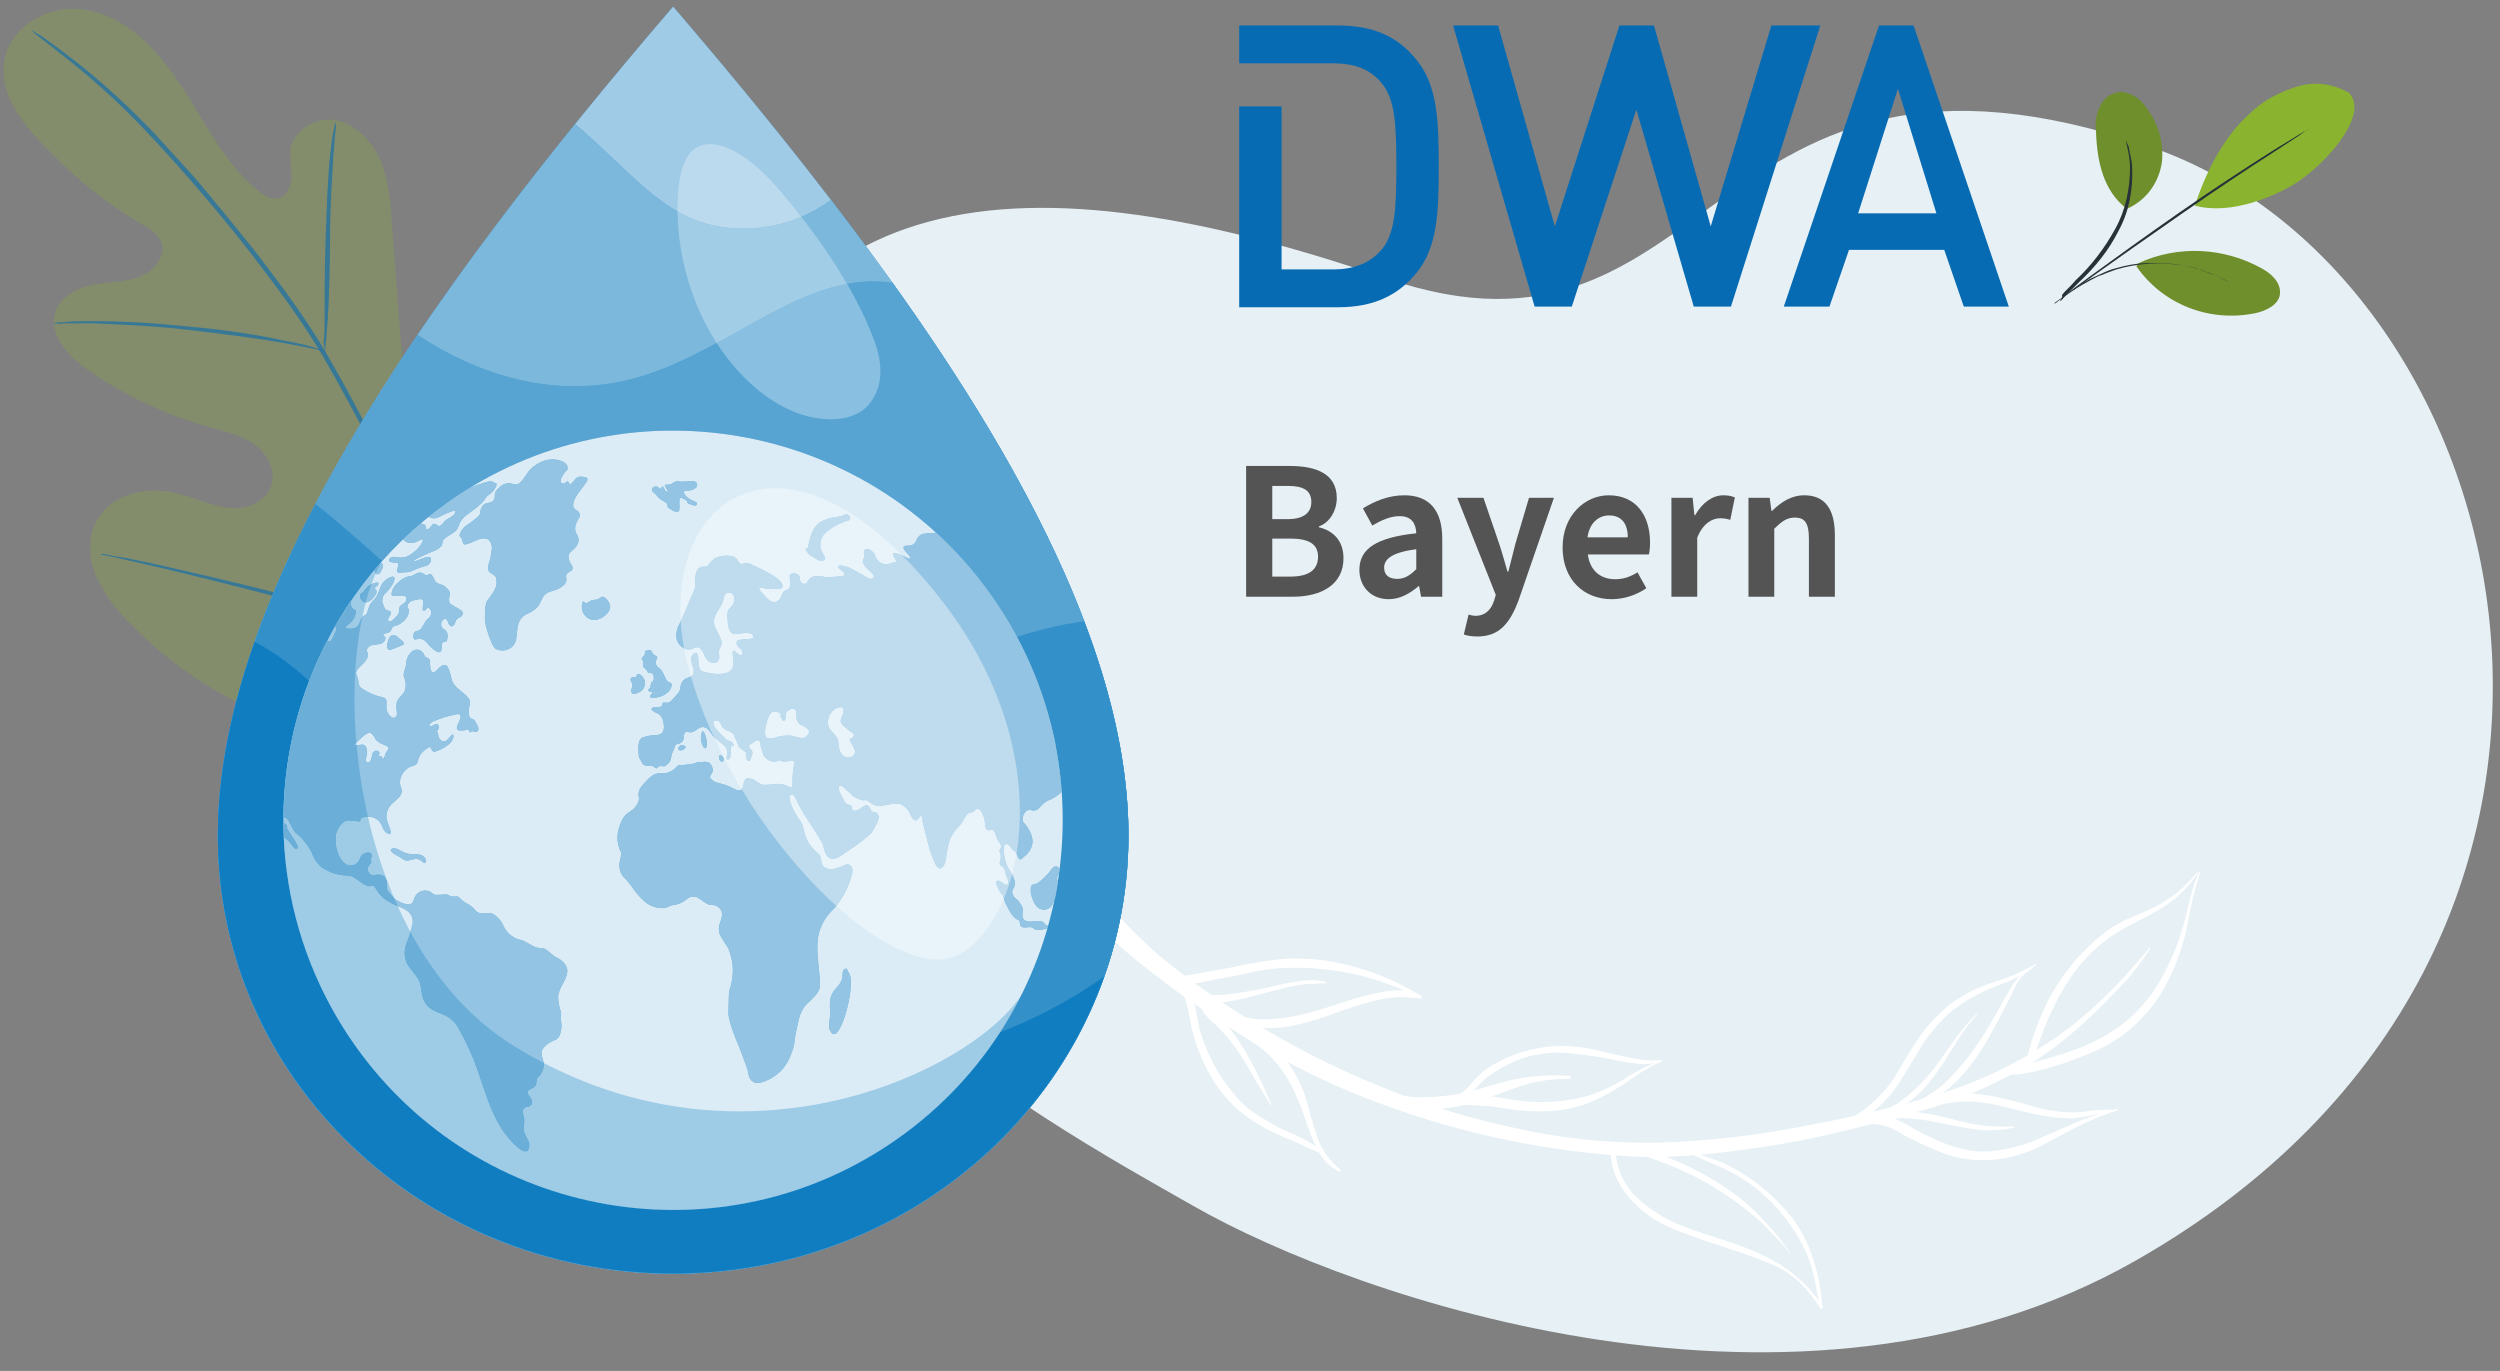 <?xml version="1.0" encoding="utf-8"?>
<!-- Generator: Adobe Illustrator 25.4.6, SVG Export Plug-In . SVG Version: 6.00 Build 0)  -->
<svg version="1.1" id="Ebene_1" xmlns="http://www.w3.org/2000/svg" xmlns:xlink="http://www.w3.org/1999/xlink" x="0px" y="0px"
	 viewBox="0 0 363.989 199.6" style="enable-background:new 0 0 363.989 199.6;" xml:space="preserve">
<rect x="0" y="0" width="363.989" height="199.6" fill="#808080" stroke="none"/>
<style type="text/css">
	.st0{opacity:0.25;}
	.st1{fill:#8AB42F;}
	.st2{opacity:0.6;fill:#066BB3;enable-background:new    ;}
	.st3{opacity:0.96;fill:#EAF4FA;enable-background:new    ;}
	.st4{fill:#066BB3;}
	.st5{fill:#6F8F2C;}
	.st6{fill:#263238;}
	.st7{fill:#FFFFFF;}
	.st8{fill:#0F7DC0;}
	.st9{opacity:0.6;fill:#FFFFFF;enable-background:new    ;}
	.st10{opacity:0.1;fill:#0F7DC0;enable-background:new    ;}
	.st11{opacity:0.45;fill:#FFFFFF;enable-background:new    ;}
	.st12{opacity:0.3;fill:#FFFFFF;enable-background:new    ;}
	.st13{opacity:0.15;fill:#FFFFFF;enable-background:new    ;}
	.st14{opacity:0.85;fill:#FFFFFF;enable-background:new    ;}
	.st15{opacity:0.55;fill:#FFFFFF;enable-background:new    ;}
	.st16{opacity:0.4;fill:#FFFFFF;enable-background:new    ;}
	.st17{opacity:0.3;}
	.st18{fill:#545454;}
</style>
<g>
	<g id="Gruppe_1160_00000066501384597822738820000003775709177846652551_" transform="translate(0 23.909)" class="st0">
		<path id="Pfad_4102_00000037689947124743629350000001183512070490616964_" class="st1" d="M73.931,80.876
			C88.716,68.662,90.644,48.092,88.555,29.932c-0.321-3.053-0.321-6.268-1.929-8.839s-5.143-4.178-7.875-2.571
			c-2.25,1.286-2.893,4.018-4.018,6.268c-1.446,3.053-3.696,5.625-6.589,7.393
			c-1.929,1.125-4.178,1.929-6.268,1.125c-2.732-1.286-3.375-4.821-3.536-7.875
			c-0.482-5.625-0.803-11.249-1.286-16.874c-0.161-3.053-0.482-6.107-1.607-9
			c-1.125-2.732-3.536-5.303-6.428-5.946c-2.893-0.643-6.428,1.446-6.75,4.339c0,1.286,0,2.571,0.161,3.696
			c0,1.286-0.482,2.732-1.607,3.214s-2.411-0.321-3.375-1.125c-3.375-2.732-5.785-6.589-8.035-10.285
			s-4.5-7.553-7.714-10.767s-7.232-5.464-11.571-5.303s-8.839,3.214-9.482,7.553
			c-0.803,4.339,2.089,8.518,5.143,11.732c4.5,4.821,9.482,9,15.107,12.214
			c1.125,0.482,1.929,1.286,2.571,2.411c0.803,1.929-0.964,4.178-2.893,4.982
			c-2.25,0.964-4.66,0.803-7.071,1.286c-2.411,0.482-4.821,1.768-5.464,4.018
			c-0.964,3.214,1.768,6.268,4.5,8.196c5.464,3.857,11.571,6.75,17.999,8.518c2.25,0.643,4.66,1.125,6.589,2.571
			c1.929,1.446,3.214,4.018,2.25,6.268c-0.964,2.25-3.696,3.214-6.107,2.893
			c-2.411-0.321-4.5-1.286-6.91-1.929c-4.178-1.286-9.642-0.482-12.053,3.375
			c-1.607,2.571-1.446,5.785-0.321,8.518c1.286,2.732,3.053,5.143,5.143,7.071
			c7.232,7.393,16.231,12.696,26.195,15.428C55.61,85.054,64.61,85.215,73.931,80.876"/>
	</g>
	<path id="Pfad_4103_00000165942365623132083040000014841547435982624183_" class="st2" d="M75.217,118.27
		c-1.607-8.357-3.857-16.553-6.91-24.588c-3.857-9.642-8.196-19.124-13.178-28.285l-3.857-7.232
		c-1.286-2.411-2.571-4.66-3.857-6.91c-2.571-4.339-5.464-8.357-8.518-12.374
		c-2.893-3.857-5.785-7.232-8.518-10.607s-5.464-6.107-7.875-8.839c-4.018-4.178-8.196-8.035-12.696-11.41
		C8.202,6.739,6.916,5.935,6.112,5.293L4.987,4.65C4.827,4.489,4.827,4.489,4.666,4.489
		c0.161,0.161,0.161,0.161,0.321,0.321l0.803,0.643C6.595,6.096,7.88,7.06,9.487,8.346
		c4.5,3.536,8.678,7.393,12.535,11.571c2.411,2.571,5.143,5.625,7.875,8.839s5.625,6.75,8.518,10.607
		c3.053,4.018,5.946,8.035,8.518,12.374c1.286,2.25,2.571,4.5,3.857,6.91l3.857,7.232
		c4.982,9.16,9.321,18.642,13.178,28.285c3.053,7.875,5.464,16.071,7.071,24.427"/>
	<path id="Pfad_4104_00000001662466393788496050000004805119860086734265_" class="st2" d="M47.254,51.255
		c0.161-0.482,0.161-0.803,0.161-1.286c0.161-0.803,0.161-2.089,0.321-3.536
		c0.161-3.053,0.321-7.232,0.321-11.892s0.321-8.839,0.482-11.892c0.161-1.446,0.161-2.732,0.321-3.536
		c0-0.482,0.161-0.964,0-1.286c-0.161,0.482-0.161,0.803-0.321,1.286c-0.161,0.803-0.321,2.089-0.482,3.536
		c-0.321,3.053-0.482,7.232-0.643,11.892c-0.161,4.66-0.161,8.678-0.161,11.892c0,1.446,0,2.571-0.161,3.536
		C47.254,50.291,47.254,50.773,47.254,51.255z"/>
	<path id="Pfad_4105_00000137821504157034004680000003110776559313702843_" class="st2" d="M7.72,47.076
		c0.482,0,0.964,0.161,1.607,0c0.964,0,2.411,0,4.178,0c3.536,0.161,8.518,0.321,13.982,0.964
		c5.464,0.643,10.446,1.286,13.982,1.929c1.768,0.321,3.214,0.643,4.178,0.803c0.482,0.161,0.964,0.161,1.607,0.321
		c-0.482-0.161-0.964-0.321-1.446-0.482c-0.964-0.321-2.411-0.643-4.178-0.964
		c-3.536-0.803-8.518-1.607-13.982-2.089c-4.66-0.482-9.321-0.803-14.142-0.803c-1.768,0-3.214,0-4.178,0.161
		C8.845,46.916,8.202,46.916,7.72,47.076z"/>
	<path id="Pfad_4106_00000064325102973988315210000001622388501519333029_" class="st2" d="M67.824,93.039
		c0.161-0.161,0.161-0.321,0.161-0.482l0.482-1.446c0.482-1.286,1.125-3.053,1.929-5.464
		c1.446-4.66,3.375-11.089,5.464-18.16c2.089-7.071,3.857-13.66,5.303-18.16
		c0.643-2.25,1.286-4.178,1.768-5.464c0.161-0.643,0.321-1.125,0.482-1.446c0-0.161,0.161-0.321,0.161-0.482
		c-0.161,0.161-0.161,0.321-0.161,0.482c-0.161,0.321-0.321,0.803-0.482,1.446
		c-0.482,1.286-1.125,3.053-1.929,5.464c-1.446,4.66-3.375,11.089-5.464,18.16
		c-2.089,7.071-3.857,13.66-5.303,18.16l-1.768,5.464c-0.161,0.643-0.321,1.125-0.482,1.446
		C67.824,92.717,67.824,92.878,67.824,93.039z"/>
	<path id="Pfad_4107_00000043453138980118850910000003567673720700702631_" class="st2" d="M14.63,80.664
		c0.161,0.161,0.321,0.161,0.482,0.161l1.607,0.321l5.625,1.286c4.821,1.125,11.41,2.732,18.642,4.66
		c7.232,1.929,13.982,3.375,18.803,4.5c2.411,0.482,4.339,0.964,5.785,1.125l1.607,0.321c0.161,0,0.321,0,0.482,0
		c-0.161,0-0.321-0.161-0.482-0.161l-1.607-0.321l-5.625-1.286c-4.821-1.125-11.41-2.732-18.642-4.66
		c-7.232-1.929-13.982-3.375-18.803-4.5c-2.411-0.482-4.339-0.964-5.785-1.125l-1.607-0.321
		C15.112,80.664,14.791,80.664,14.63,80.664z"/>
</g>
<g id="freepik--background-simple--inject-2_00000103976460924289833840000014906248729604228027_" transform="translate(3.548)">
	<path id="Pfad_46" class="st3" d="M170.244,175.604c-21.031-12.005-83.657-45.286-74.029-97.501
		c10.001-54.46,50.568-55.241,102.071-37.575C246.423,57.022,244.18-0.952,309.329,21.301
		c55.148,18.837,78.236,116.728-2.056,162.306C258.481,211.325,193.986,189.17,170.244,175.604z"/>
</g>
<g>
	<path id="Pfad_1" class="st4" d="M206.344,8.84c-2.849-3.608-6.457-5.128-11.585-5.128H180.42V9.22h6.362l0,0h7.312
		c2.944,0,5.318,0.76,7.027,2.849c1.994,2.279,2.184,6.077,2.184,12.155c0,6.077-0.19,9.876-2.184,12.155
		c-1.709,1.994-4.083,2.849-7.027,2.849h-7.502V15.487h-6.172v29.248h14.339c5.128,0,8.736-1.614,11.585-5.128
		c2.944-3.704,3.134-8.736,3.134-15.289C209.478,17.576,209.288,12.544,206.344,8.84"/>
	<path id="Pfad_2" class="st4" d="M252.02,44.64h-5.413l-8.357-28.678l-9.401,28.678h-5.413l-11.87-40.928h6.552
		l8.262,29.248l9.401-29.248h5.033l8.262,29.248l8.831-29.248h7.122L252.02,44.64z"/>
	<path id="Pfad_3" class="st4" d="M285.921,44.64l-2.849-8.262h-13.864l-2.849,8.262h-6.647l13.864-40.928h5.033
		l13.864,40.928H285.921z M276.33,12.923l-5.793,18.137h11.395L276.33,12.923z"/>
</g>
<path id="Pfad_4094_00000083781154799045687040000008248902403511140788_" class="st1" d="M342.013,13.541
	c-2.322-1.393-5.109-1.703-7.586-0.929c-2.477,0.774-4.954,2.013-6.812,3.87c-3.87,3.406-6.502,8.67-8.051,13.469
	c5.419,1.393,11.457-1.393,14.398-3.096C338.298,24.223,345.11,16.792,342.013,13.541"/>
<path id="Pfad_4095_00000109749531438859212630000013609555103019356833_" class="st5" d="M309.656,30.416
	c2.787-1.239,4.645-3.716,5.109-6.812c0.31-2.942-0.619-5.883-2.477-8.206c-0.774-1.084-2.013-1.858-3.406-2.013
	c-1.239,0-2.477,0.774-3.096,2.013s-0.774,2.477-0.619,3.716C305.321,23.604,306.25,27.784,309.656,30.416"/>
<path id="Pfad_4097_00000181786454895427249440000002323947036210153612_" class="st6" d="M299.902,43.885
	c0.31-0.155,0.465-0.465,0.774-0.774l2.013-2.013c2.322-2.167,4.335-4.645,5.728-7.431
	c1.548-2.787,2.167-6.038,2.013-9.289c0-0.929-0.31-1.858-0.465-2.787c0-0.31-0.155-0.465-0.31-0.774
	c0-0.155-0.155-0.31-0.155-0.31c0.31,1.239,0.619,2.477,0.619,3.87c0,3.096-0.619,6.193-2.167,8.98
	c-1.548,2.787-3.406,5.264-5.728,7.431c-0.774,0.929-1.548,1.548-2.013,2.167
	C300.367,43.266,300.057,43.576,299.902,43.885z"/>
<path id="Pfad_4098_00000057116841010136459110000010994180253918491008_" class="st6" d="M336.285,18.805
	c-0.155,0-0.31,0.155-0.465,0.155l-1.084,0.619c-0.929,0.619-2.322,1.393-4.025,2.477
	c-3.406,2.167-8.206,5.264-13.315,8.825c-5.109,3.561-9.599,6.812-13.005,9.289
	c-1.703,1.239-2.942,2.167-3.87,2.942l-1.084,0.774c-0.155,0.155-0.31,0.155-0.31,0.31
	c0.155,0,0.31-0.155,0.464-0.31l1.084-0.774l3.87-2.787c3.251-2.322,7.896-5.574,13.005-9.134
	c5.109-3.561,9.754-6.657,13.16-8.825l4.025-2.632l1.084-0.774C336.13,18.959,336.13,18.805,336.285,18.805z"/>
<path id="Pfad_4099_00000053543040879288791920000010210581249354785467_" class="st5" d="M311.359,38.312
	c5.728-2.632,12.386-2.322,17.959,0.774c1.393,0.774,2.787,2.013,2.632,3.716
	c-0.155,1.548-2.013,2.477-3.561,2.787c-6.657,1.393-13.469-1.239-17.34-6.812"/>
<path id="Pfad_4100_00000050645524158372523450000002404597849568656053_" class="st6" d="M324.828,41.253
	c-0.31-0.155-0.464-0.31-0.774-0.465c-0.31-0.155-0.619-0.31-1.084-0.465
	c-0.465-0.155-0.929-0.465-1.393-0.619c-0.619-0.155-1.239-0.465-1.703-0.619
	c-0.619-0.155-1.393-0.31-2.167-0.465c-1.548-0.31-3.251-0.31-4.954-0.31c-1.548,0-3.251,0.31-4.799,0.774
	c-0.619,0.155-1.393,0.465-2.013,0.774c-0.619,0.31-1.084,0.465-1.703,0.774c-0.465,0.31-0.929,0.465-1.239,0.774
	c-0.31,0.155-0.619,0.465-0.929,0.619c-0.31,0.155-0.464,0.465-0.774,0.619c0,0,1.084-0.774,3.096-1.858
	c0.619-0.31,1.084-0.619,1.703-0.774c0.619-0.31,1.239-0.465,2.013-0.774c3.096-0.929,6.348-1.084,9.599-0.619
	c0.619,0.155,1.393,0.31,2.013,0.465s1.239,0.31,1.703,0.619C323.59,40.479,324.828,41.253,324.828,41.253z"/>
<g id="freepik--Plant--inject-111">
	<g id="freepik--Leaves--inject-111">
		<path class="st7" d="M312.887,138.082c-4.4,5.282-8.945,9.941-14.725,13.755
			c-5.01,3.268-10.454,5.817-16.172,7.574c-5.892,1.735-11.871,3.159-17.913,4.265
			c-7.657,1.591-15.44,2.496-23.257,2.706c-7.029,0.08-14.042-0.69-20.887-2.293
			c-5.628-1.201-11.15-2.851-16.513-4.935c-11.952-4.569-23.144-10.922-33.195-18.841
			c-4.366-3.446-8.123-7.806-11.92-11.836c-2.229-2.346-4.019-5.16-5.957-7.715
			c-0.838-1.12-1.586-2.347-2.299-3.472c-0.714-1.124-1.248-2.143-2.007-3.176l-0.393-0.498l-0.26-0.324
			c-0.06-0.073,0.069,0.115,0.035,0.08s-0.025-0.062-0.041-0.083c-1.071-0.922-2.482-0.823-2.401,0.803
			c-0.014,0.041,0.065,0.174,0.06,0.096l-0.095-0.498c0.082,0.922,0.386,1.81,0.885,2.589
			c0.647,1.095,1.177,2.081,1.867,3.068c1.901,2.689,3.584,5.528,5.753,8.03c3.786,4.317,7.569,8.877,12.047,12.468
			c10.186,8.162,21.21,15.316,33.171,19.95c11.891,4.702,24.431,7.56,37.185,8.473
			c7.398,0.603,15.637-0.406,23.522-1.707c5.926-0.98,13.445-2.931,19.341-4.556
			c5.68-1.498,11.132-3.756,16.207-6.713c5.799-3.433,10.335-7.926,14.862-12.76
			c1.14-1.375,2.208-2.809,3.2-4.295c0.099-0.136,0.011-0.333-0.124-0.179
			C312.729,138.213,312.864,138.105,312.887,138.082z"/>
		<path class="st7" d="M319.833,127.064c-1.579,1.984-3.552,3.62-5.795,4.804c-2.322,1.28-4.866,1.913-7.073,3.515
			c-3.79,2.808-6.864,6.47-8.972,10.69c-1.196,2.493-2.142,5.099-2.825,7.778
			c-0.095,0.298,0.029,0.623,0.3,0.78c0.276,0.137,0.484-0.053,0.567-0.325
			c1.447-4.708,3.262-9.072,6.192-13.035c1.413-1.885,3.124-3.527,5.064-4.862
			c2.223-1.558,4.663-2.524,6.999-3.937c2.294-1.288,4.241-3.112,5.674-5.318
			C320.056,127.015,319.922,126.956,319.833,127.064C319.744,127.172,319.824,127.091,319.833,127.064z"/>
		<path class="st7" d="M320.246,126.857c-0.345,0.657-0.627,1.345-0.842,2.054c-0.24,0.724-0.418,1.491-0.615,2.245
			c-0.411,1.516-0.689,3.069-1.195,4.57c-0.811,2.572-1.908,5.044-3.272,7.37
			c-1.397,2.316-3.196,4.365-5.313,6.05c-2.221,1.626-4.675,2.909-7.277,3.807
			c-1.43,0.551-2.989,0.96-4.46,1.405c-0.748,0.226-1.492,0.393-2.236,0.582
			c-0.386,0.07-0.767,0.169-1.139,0.296c-0.344,0.138-0.693,0.267-1.008,0.431
			c-0.314,0.164-0.49,0.763-0.086,0.79c0.759,0.024,1.518-0.048,2.26-0.214
			c0.711-0.119,1.416-0.273,2.112-0.462c1.366-0.381,2.743-0.75,4.07-1.244c2.624-0.989,5.229-1.923,7.505-3.593
			c2.29-1.667,4.255-3.742,5.795-6.12c1.462-2.417,2.584-5.024,3.335-7.747c0.542-1.634,0.714-3.352,1.098-4.992
			c0.205-0.873,0.383-1.755,0.623-2.617c0.24-0.862,0.563-1.696,0.754-2.573c0.027-0.083-0.083-0.027-0.101,0.005
			L320.246,126.857z"/>
		<path class="st7" d="M308.295,161.404c-2.34,0.592-4.625,1.382-6.829,2.364c-1.184,0.502-2.293,1.03-3.482,1.523
			c-1.159,0.554-2.355,1.029-3.579,1.422c-2.629,0.727-5.143,1.247-7.899,0.746
			c-2.757-0.501-5.218-1.731-7.707-3.016c-0.986-0.626-2.019-1.176-3.089-1.645
			c-0.658-0.241-1.34-0.413-2.033-0.514c-0.93-0.21-1.905-0.07-2.739,0.392
			c-0.204,0.155-0.244,0.447-0.088,0.651c0.063,0.083,0.152,0.142,0.253,0.168c0.847,0.133,1.7,0.217,2.557,0.251
			c0.539,0.092,1.065,0.252,1.565,0.473c0.917,0.373,1.683,0.925,2.53,1.345
			c2.544,1.257,5.146,2.572,7.903,3.096c2.668,0.466,5.408,0.312,8.008-0.45
			c2.525-0.693,4.451-1.883,6.649-3.043c2.519-1.41,5.165-2.582,7.902-3.5
			c0.119-0.037,0.236-0.32,0.091-0.276C308.161,161.436,308.26,161.392,308.295,161.404z"/>
		<path class="st7" d="M307.659,161.567c-0.914-0.013-1.805,0.021-2.726,0.098s-1.846,0.283-2.788,0.284
			c-1.87,0.033-3.734-0.204-5.536-0.704c-3.635-1.038-7.175-2.059-11.004-2.12
			c-1.011,0.02-2.017,0.151-2.999,0.39c-0.501,0.112-0.993,0.26-1.472,0.445
			c-0.479,0.178-0.942,0.398-1.382,0.659c-0.397,0.251-0.146,0.877,0.261,0.783
			c1.841-0.532,3.731-0.874,5.641-1.021c1.8-0.038,3.598,0.154,5.35,0.574
			c3.651,0.852,7.014,1.922,10.797,1.868c0.935-0.083,1.863-0.23,2.778-0.44
			c0.946-0.153,1.988-0.366,2.944-0.5c0.113-0.016,0.287-0.287,0.098-0.296
			C307.434,161.577,307.633,161.552,307.659,161.567z"/>
		<path class="st7" d="M296.453,140.312c-1.92,1.113-3.96,2.002-6.082,2.65c-2.202,0.676-4.282,1.698-6.162,3.029
			c-1.857,1.44-3.482,3.156-4.818,5.089c-0.708,0.982-1.279,1.963-1.962,3.076
			c-0.683,1.113-1.356,2.45-2.193,3.565c-0.869,1.133-1.853,2.174-2.935,3.105
			c-0.572,0.498-1.177,0.957-1.81,1.374c-0.738,0.442-1.446,0.93-2.122,1.461
			c-0.179,0.17-0.229,0.689,0.171,0.615c1.376-0.445,2.651-1.155,3.754-2.091
			c1.031-0.78,1.976-1.667,2.821-2.645c1.701-2.037,2.926-4.508,4.281-6.63
			c1.218-2.024,2.724-3.859,4.471-5.449c1.784-1.469,3.781-2.659,5.923-3.529
			c1.177-0.528,2.397-0.881,3.537-1.436c1.12-0.554,2.176-1.231,3.148-2.016c0.071-0.053,0.124-0.234-0.003-0.154
			C296.346,140.406,296.435,140.321,296.453,140.312z"/>
		<path class="st7" d="M295.754,140.99c-1.451,0.567-2.285,1.698-3.064,2.962c-1.127,1.807-1.97,3.631-3.095,5.408
			c-1.824,3.192-4.104,6.101-6.768,8.636c-1.671,1.346-3.531,2.438-5.521,3.241
			c-0.269,0.117-0.247,0.744,0.063,0.641c3.322-1.015,6.29-2.948,8.561-5.577c2.646-3.017,4.254-6.386,6.102-9.836
			c0.559-1.039,0.982-2.084,1.544-3.084c0.474-0.942,1.215-1.724,2.131-2.247
			C295.717,141.1,295.834,140.956,295.754,140.99C295.673,141.025,295.756,140.983,295.754,140.99z"/>
		<path class="st7" d="M287.869,147.526c-2.207,2.038-3.684,4.44-5.429,6.861c-1.656,2.433-3.735,4.551-6.137,6.251
			c-1.503,0.871-3.1,1.568-4.76,2.078c-0.296,0.108-0.229,0.689,0.063,0.641
			c2.728-0.607,5.259-1.891,7.36-3.733c2.473-2.24,3.932-4.817,5.658-7.504c0.932-1.6,2.029-3.098,3.273-4.469
			c0.018-0.055,0.062-0.186-0.014-0.119C287.807,147.597,287.844,147.533,287.869,147.526z"/>
		<path class="st7" d="M293.214,163.983c-2.741,0.168-5.492-0.109-8.145-0.82c-2.627-0.743-5.317-1.243-8.036-1.495
			c-0.759-0.019-1.519,0.032-2.269,0.15c-0.336,0.052-0.669,0.123-0.996,0.213
			c-0.208,0.052-0.411,0.123-0.606,0.212c-0.2,0.092-0.381,0.222-0.532,0.382c-0.161,0.161-0.302,0.519,0.07,0.551
			c0.387,0.008,0.774-0.017,1.157-0.075c0.42-0.044,0.698-0.12,1.215-0.178c0.641-0.077,1.286-0.118,1.931-0.124
			c1.274,0.034,2.544,0.161,3.799,0.381c2.619,0.479,5.121,1.102,7.79,1.36c1.531,0.087,3.067-0.023,4.57-0.328
			c0.069,0.023,0.197-0.202,0.064-0.193L293.214,163.983z"/>
		<path class="st7" d="M234.492,166.845c-0.124,2.46,0.635,4.883,2.141,6.832c1.598,2.074,3.673,3.731,6.049,4.831
			c5.217,2.381,10.806,3.524,16.03,5.907c1.279,0.632,2.45,1.462,3.469,2.459c1.081,1.096,2.039,2.307,2.857,3.611
			c0.191,0.278,0.432-0.125,0.293-0.331c-2.886-4.447-6.789-6.844-11.663-8.667
			c-3.088-1.185-6.043-1.875-9.044-3.138c-2.451-0.978-4.687-2.424-6.584-4.258c-0.904-0.933-1.62-2.03-2.111-3.233
			c-0.471-1.223-0.73-2.517-0.766-3.828c-0.03-0.393-0.674-0.759-0.689-0.229L234.492,166.845z"/>
		<path class="st7" d="M244.794,167.439c1.006,0.403,2.059,0.874,3.034,1.328c0.974,0.453,1.978,0.794,2.916,1.266
			c1.836,0.825,3.558,1.882,5.124,3.146c3.072,2.504,5.521,5.687,7.153,9.298c1.106,2.548,1.388,5.274,2.034,7.937
			c0.049,0.223,0.257-0.014,0.248-0.147c-0.134-2.418-0.592-4.806-1.363-7.102c-0.652-2.038-1.627-3.958-2.888-5.687
			c-2.485-3.208-5.634-5.84-9.232-7.715c-1.071-0.511-2.175-0.951-3.304-1.318
			c-1.144-0.426-2.484-0.702-3.685-1.047c0,0-0.057,0.035-0.016,0.048L244.794,167.439z"/>
		<path class="st7" d="M236.956,167.815c0.85-0.003,1.693,0.159,2.481,0.479c0.82,0.318,1.841,0.611,2.732,0.991
			c1.788,0.689,3.539,1.471,5.244,2.344c3.185,1.721,6.16,3.805,8.867,6.209c0.802,0.695,1.442,1.512,2.217,2.266
			c0.774,0.754,1.493,1.563,2.151,2.42c0,0,0.089-0.039,0.062-0.071c-1.053-1.481-2.193-2.899-3.412-4.246
			c-1.288-1.43-2.689-2.754-4.188-3.96c-3.08-2.317-6.456-4.209-10.04-5.627
			c-1.03-0.407-2.081-0.756-3.15-1.045c-0.954-0.32-1.968-0.418-2.965-0.287
			c-0.266,0.042-0.302,0.542-0.011,0.54L236.956,167.815z"/>
		<path class="st7" d="M228.576,156.656c-3.542-0.278-7.105,0.096-10.512,1.103c-1.846,0.489-3.533,1.123-5.335,1.436
			c-1.721,0.339-3.468,0.527-5.222,0.563c-0.968,0.01-1.935-0.04-2.896-0.15
			c-1.006-0.104-2.077-0.475-3.117-0.591c-0.338-0.043-0.541,0.341-0.56,0.58
			c-0.006,0.205,0.05,0.407,0.159,0.581c0.079,0.153,0.221,0.264,0.389,0.305
			c0.103,0.034-0.175-0.096-0.103-0.034c0.085,0.054,0.174,0.102,0.267,0.142c0.138,0.046,0.2,0.066,0.42,0.14
			c0.256,0.104,0.518,0.191,0.786,0.261c0.452,0.125,0.913,0.216,1.378,0.274
			c0.855,0.077,1.737,0.209,2.625,0.228c1.841,0.07,3.683-0.069,5.493-0.412c1.778-0.419,3.529-0.945,5.243-1.574
			c1.731-0.604,3.363-1.302,5.183-1.785c1.85-0.453,3.751-0.663,5.656-0.626
			C228.613,157.097,228.819,156.683,228.576,156.656C228.332,156.629,228.534,156.619,228.576,156.656z"/>
		<path class="st7" d="M241.84,154.407c-1.846,0.66-3.605,1.541-5.24,2.623c-1.668,1.041-3.456,1.876-5.325,2.488
			c-3.554,0.98-7.277,1.192-10.92,0.624c-1.22-0.152-2.311-0.461-3.522-0.526
			c-1.202-0.158-2.42-0.156-3.622,0.007c-0.574,0.116-0.263,1.137,0.213,1.203
			c1.109,0.162,2.313,0.132,3.397,0.232s2.017,0.309,3.062,0.434c1.82,0.28,3.663,0.379,5.503,0.295
			c1.846-0.088,3.67-0.433,5.421-1.025c1.822-0.697,3.563-1.586,5.196-2.653c0.959-0.585,1.879-1.305,2.831-1.915
			c0.955-0.607,1.952-1.145,2.983-1.612c0.053-0.021,0.156-0.17,0.046-0.138S241.82,154.4,241.84,154.407z"/>
		<path class="st7" d="M241.865,154.354c-0.999,0.062-2.001,0.034-2.995-0.083c-1.013-0.13-2.019-0.395-3.046-0.597
			c-2.217-0.445-4.287-1.124-6.586-1.298c-4.382-0.39-8.771,0.677-12.485,3.035
			c-0.979,0.669-1.852,1.481-2.59,2.408c-0.747,0.89-1.626,1.659-2.608,2.28
			c-0.349,0.198-0.318,0.958,0.098,0.859c1.022-0.197,1.657-0.889,2.412-1.595c0.685-0.825,1.426-1.601,2.218-2.325
			c1.697-1.299,3.586-2.324,5.599-3.039c2.115-0.626,4.328-0.852,6.526-0.666c2.257,0.207,4.501,0.545,6.719,1.013
			c1.121,0.196,2.279,0.442,3.416,0.544c1.099,0.116,2.211,0.016,3.272-0.292c0.092-0.023,0.245-0.278,0.087-0.262
			C241.744,154.352,241.843,154.354,241.865,154.354z"/>
		<path class="st7" d="M192.437,167.538c-0.524-0.409-1.07-0.789-1.635-1.139c-0.538-0.339-1.08-0.573-1.625-0.868
			c-1.032-0.557-2.13-0.867-3.158-1.461c-1.926-1.113-3.735-2.004-5.319-3.617
			c-2.722-2.855-4.742-6.305-5.901-10.076c-0.357-1.067-0.421-2.167-0.698-3.292
			c-0.18-1.18-0.612-2.308-1.268-3.305c-0.391-0.482-0.742,0.137-0.628,0.603s0.341,1.07,0.496,1.573
			s0.259,0.996,0.37,1.515c0.236,1.042,0.357,2.131,0.673,3.162c0.56,2.013,1.358,3.952,2.376,5.777
			c1.006,1.811,2.285,3.456,3.792,4.877c1.601,1.382,3.373,2.551,5.273,3.479c1.174,0.612,2.438,1.046,3.633,1.619
			c0.57,0.266,1.147,0.511,1.71,0.774s1.14,0.485,1.717,0.73c0.172,0.057,0.362-0.239,0.215-0.349
			S192.423,167.51,192.437,167.538z"/>
		<path class="st7" d="M195.11,170.276c-0.72-0.61-1.369-1.297-1.937-2.05c-0.496-0.693-0.907-1.444-1.225-2.235
			c-0.587-1.639-1.089-3.307-1.502-4.998c-0.453-1.754-1.153-3.434-2.079-4.99
			c-0.847-1.415-1.895-2.698-3.113-3.81c-1.424-1.337-3.054-2.435-4.827-3.255
			c-0.623-0.268-0.778,0.66-0.35,1.055c0.464,0.408,0.95,0.789,1.458,1.142c0.469,0.339,0.632,0.401,1.165,0.8
			c0.624,0.435,1.221,0.906,1.789,1.412c1.064,1.018,2,2.161,2.788,3.404c0.9,1.488,1.646,3.064,2.228,4.703
			c0.588,1.618,1.174,3.381,1.837,4.979c0.362,0.82,0.815,1.597,1.351,2.315c0.278,0.355,0.59,0.681,0.931,0.975
			c0.186,0.148,0.387,0.276,0.6,0.383c0.225,0.151,0.474,0.326,0.673,0.438c0.081,0.052,0.189,0.028,0.241-0.053
			c0.042-0.066,0.035-0.151-0.016-0.209C195.018,170.161,195.089,170.269,195.11,170.276z"/>
		<path class="st7" d="M185.138,160.892c-0.962-2.384-2.073-4.705-3.326-6.95c-0.625-1.12-1.313-2.204-2.06-3.247
			c-0.634-0.856-1.319-1.673-2.05-2.448c-0.35-0.378-0.722-0.734-1.115-1.066
			c-0.277-0.31-0.65-0.517-1.06-0.589c-0.455-0.059-0.415,0.628-0.288,0.869c0.508,0.634,1.088,1.207,1.73,1.706
			c0.481,0.446,0.934,0.921,1.357,1.422c0.881,1.014,1.691,2.088,2.423,3.214c1.505,2.382,2.744,4.828,4.312,7.139
			c0,0,0.078-0.028,0.064-0.055L185.138,160.892z"/>
		<path class="st7" d="M206.909,145.045c-0.368-0.302-0.79-0.533-1.244-0.68c-0.483-0.107-0.974-0.17-1.468-0.189
			c-0.963-0.018-1.926,0.057-2.875,0.225c-2.037,0.404-4.045,0.936-6.015,1.593
			c-4.01,1.34-7.837,2.565-12.111,2.394c-2.34-0.096-4.354-1.108-6.431-2.065
			c-0.625-0.284-0.773,0.715-0.325,0.979c3.478,2.136,7.638,2.871,11.638,2.055
			c4.197-0.796,7.917-2.668,12.055-3.652c1.113-0.271,2.247-0.447,3.389-0.528c0.504-0.019,1.01,0,1.511,0.058
			c0.553,0.065,1.109,0.098,1.665,0.101c0.131-0.003,0.374-0.159,0.183-0.322S206.985,145.139,206.909,145.045z"/>
		<path class="st7" d="M193.172,142.997c-0.607-0.157-1.228-0.255-1.854-0.294c-0.623-0.008-1.246,0.029-1.865,0.108
			c-1.235,0.158-2.46,0.385-3.669,0.68c-2.476,0.621-4.994,1.064-7.533,1.327
			c-0.723,0.052-1.448,0.066-2.173,0.044c-0.719-0.122-1.448-0.172-2.177-0.148
			c-0.65,0.136-0.587,0.823-0.067,1.079c0.599,0.223,1.237,0.317,1.875,0.278c0.608,0.018,1.216-0.005,1.821-0.069
			c1.266-0.144,2.521-0.369,3.759-0.674c2.562-0.619,5.064-1.426,7.652-1.892c0.685-0.107,1.376-0.171,2.069-0.194
			c0.687-0.04,1.371-0.073,2.055-0.083c0.062,0.021,0.195-0.15,0.11-0.17
			C193.089,142.97,193.154,142.983,193.172,142.997z"/>
		<path class="st7" d="M179.136,140.881c-1.752,0.322-3.529,0.65-5.276,0.958c-0.879,0.16-1.773,0.269-2.636,0.449
			c-0.422,0.097-1.074,0.263-0.555,0.818c0.52,0.555,1.627,0.54,2.297,0.295
			c0.585-0.151,1.179-0.263,1.779-0.336c1.194-0.231,2.344-0.492,3.497-0.692c2.627-0.445,5.09-1.181,7.768-1.387
			c4.728-0.313,9.474,0.225,14.012,1.588c2.317,0.704,4.558,1.637,6.689,2.786c0.165,0.055,0.381-0.203,0.236-0.297
			c-0.145-0.094,0,0,0,0c-3.918-2.478-8.274-4.183-12.834-5.023c-2.393-0.434-4.829-0.579-7.256-0.433
			C184.26,139.871,181.681,140.296,179.136,140.881z"/>
	</g>
</g>
<g id="freepik--water-drop--inject-111">
	<g id="freepik--Drop--inject-111">
		<path class="st8" d="M98.004,0.957C61.018,44.014,31.723,86.42,31.723,121.664S61.394,185.444,98.004,185.444
			s66.295-28.579,66.295-63.801S134.982,44.014,98.004,0.957z"/>
		<path class="st9" d="M98.004,0.957C61.018,44.014,31.723,86.42,31.723,121.664S61.394,185.444,98.004,185.444
			s66.295-28.579,66.295-63.801S134.982,44.014,98.004,0.957z"/>
		<path class="st10" d="M164.299,121.642c0-27.51-17.868-59.4-43.31-92.518c-3.045,2.242-6.633,3.632-10.394,4.026
			C98.127,34.336,93.638,26.457,83.75,18.087C53.776,55.181,31.709,91.133,31.709,121.679
			c0,35.222,29.671,63.78,66.281,63.78S164.299,156.864,164.299,121.642z"/>
		<path class="st8" d="M164.299,121.642c0-27.51-17.868-59.4-43.31-92.518c-3.045,2.242-6.633,3.632-10.394,4.026
			C98.127,34.336,93.638,26.457,83.75,18.087C53.776,55.181,31.709,91.133,31.709,121.679
			c0,35.222,29.671,63.78,66.281,63.78S164.299,156.864,164.299,121.642z"/>
		<path class="st11" d="M164.299,121.642c0-27.51-17.868-59.4-43.31-92.518c-3.045,2.242-6.633,3.632-10.394,4.026
			C98.127,34.336,93.638,26.457,83.75,18.087C53.776,55.181,31.709,91.133,31.709,121.679
			c0,35.222,29.671,63.78,66.281,63.78S164.299,156.864,164.299,121.642z"/>
		<path class="st10" d="M164.299,121.642c0-24.149-13.733-51.666-34.347-80.462
			c-12.634-1.8-22.674,9.129-36.068,13.466c-11.861,3.795-23.527,0.419-33.09-5.862
			c-17.622,26.021-29.071,50.871-29.071,72.894c0,35.222,29.671,63.78,66.281,63.78S164.299,156.864,164.299,121.642z"
			/>
		<path class="st8" d="M164.299,121.642c0-24.149-13.733-51.666-34.347-80.462c-12.634-1.8-22.674,9.129-36.068,13.466
			c-11.861,3.795-23.527,0.419-33.09-5.862c-17.622,26.021-29.071,50.871-29.071,72.894
			c0,35.222,29.671,63.78,66.281,63.78S164.299,156.864,164.299,121.642z"/>
		<path class="st12" d="M164.299,121.642c0-24.149-13.733-51.666-34.347-80.462
			c-12.634-1.8-22.674,9.129-36.068,13.466c-11.861,3.795-23.527,0.419-33.09-5.862
			c-17.622,26.021-29.071,50.871-29.071,72.894c0,35.222,29.671,63.78,66.281,63.78S164.299,156.864,164.299,121.642z"
			/>
		<path class="st8" d="M157.844,90.468c-22.761,2.992-36.798,21.164-62.067,16.624
			c-20.376-3.657-34.572-21.727-49.873-33.711c-8.898,17.051-14.181,33.307-14.181,48.261
			c0,35.222,29.671,63.78,66.281,63.78s66.295-28.558,66.295-63.78C164.299,111.747,161.979,101.325,157.844,90.468
			z"/>
		<path class="st13" d="M157.844,90.468c-22.761,2.992-36.798,21.164-62.067,16.624
			c-20.376-3.657-34.572-21.727-49.873-33.711c-8.898,17.051-14.181,33.307-14.181,48.261
			c0,35.222,29.671,63.78,66.281,63.78s66.295-28.558,66.295-63.78C164.299,111.747,161.979,101.325,157.844,90.468
			z"/>
		<path class="st8" d="M95.633,149.991c-37.788-14.586-35.142-43.715-58.547-56.566
			c-3.448,9.801-5.363,19.241-5.363,28.189c0,35.222,29.671,63.78,66.281,63.78c29.122,0,53.841-18.07,62.732-43.209
			C145.123,153.323,121.307,159.907,95.633,149.991z"/>
		<g id="freepik--World--inject-111">
			<path class="st8" d="M51.701,152.224c18.113,25.567,53.522,31.61,79.088,13.497s31.61-53.522,13.497-79.088
				S90.765,55.023,65.198,73.136c-9.443,6.69-16.614,16.107-20.552,26.989
				C38.324,117.598,40.959,137.061,51.701,152.224z"/>
			<path class="st14" d="M51.701,152.224c18.113,25.567,53.522,31.61,79.088,13.497s31.61-53.522,13.497-79.088
				S90.765,55.023,65.198,73.136c-9.443,6.69-16.614,16.107-20.552,26.989
				C38.324,117.598,40.959,137.061,51.701,152.224z"/>
			<path class="st8" d="M55.359,83.385c0.08-0.13,0.549-0.911,0.369-1.243c-0.094-0.166-0.275-0.137-0.47,0
				c-0.231,0.267-0.455,0.542-0.723,0.817c0.039,0.186,0.102,0.366,0.188,0.535
				C54.86,83.775,55.272,83.515,55.359,83.385z M80.996,139.38c-0.665-0.267-1.446-1.402-2.168-1.359h-0.238
				c-0.723,0.043-1.879-0.882-2.638-1.135c-0.171-0.053-0.344-0.097-0.52-0.13
				c-0.912-0.312-1.661-0.976-2.082-1.843c-0.306-0.737-0.825-1.365-1.489-1.807c-0.839-0.412-1.901,0.296-2.631-0.542
				c-0.295-0.378-0.664-0.693-1.084-0.925c-0.433-0.208-0.824-0.492-1.157-0.839
				c-0.477-0.556-0.838-0.101-1.366-0.311c-0.304-0.123-0.419-0.282-0.773-0.267
				c-0.451,0.047-0.905,0.069-1.359,0.065c-0.369,0-0.506-0.21-0.809-0.426c-0.753-0.403-1.689-0.172-2.168,0.535
				c-0.202,0.296-0.26,0.723-0.455,1.012c-0.39,0.535-1.352,0.152-1.923-0.13
				c-0.447-0.216-0.842-0.527-1.157-0.911c-0.369-0.477-0.643-0.6-0.65-1.229
				c0.082-0.5-0.018-1.013-0.282-1.446c-0.299-0.263-0.696-0.387-1.091-0.34c-0.289,0-0.665,0.13-0.954,0
				c-0.33-0.207-0.519-0.58-0.491-0.969c0.051-0.246,0.304-0.398,0.419-0.6
				c0.07-0.109,0.114-0.233,0.13-0.361c0-0.065-0.072-0.34-0.065-0.369c0.246-0.506,0.123-0.795-0.166-0.903
				c-0.661-0.129-1.304,0.295-1.446,0.954c-0.282,0.698-1.052,1.063-1.771,0.838
				c-1.308-0.513-2.024-2.891-1.684-4.546c0.152-0.723,0.918-1.814,1.583-1.93
				c0.584-0.012,1.167,0.034,1.742,0.137c0.253,0,0.238-0.152,0.224-0.333c0-0.289,0.564-0.304,0.983-0.34
				c0.688-0.063,1.364,0.206,1.821,0.723c0.202,0.316,0.369,0.653,0.499,1.005c0.311,0.723,1.323,1.12,1.099,0.325
				c-0.145-0.499-0.426-1.128-0.593-1.691c-0.123-0.856,0.182-1.718,0.817-2.306
				c0.313-0.248,0.61-0.516,0.889-0.802c0.268-0.255,0.448-0.59,0.513-0.954c0-0.434-0.289-0.824-0.275-1.301
				c0.002-0.326,0.07-0.648,0.202-0.947c0.221-0.489,0.574-0.907,1.019-1.207
				c0.405-0.26,1.128-0.21,1.337-0.795c0.09-0.517,0.312-1.002,0.643-1.409c0.279-0.283,0.595-0.526,0.94-0.723
				c0.557-0.325,0.289,0.723,0.976,0.578c0.702-0.207,1.358-0.548,1.93-1.005
				c0.622-0.47,0.875-1.229,0.665-1.446c-0.21-0.217-0.723,1.084-1.409,0.961
				c-0.069-0.015-0.137-0.037-0.202-0.065c-0.614-0.275-0.542-1.308-0.658-1.287s-0.108-0.152,0.043-0.224
				c0.152-0.072,0.333-1.2-0.325-0.911c-0.121,0.05-0.237,0.111-0.347,0.181
				c-0.643,0.354-0.723-0.166-0.094-0.535c1.078-0.49,2.212-0.849,3.376-1.07c0.723-0.202,0.947,0.159,0.564,0.932
				c-0.383,0.773-0.578,1.294-0.072,1.381c0.679,0.108,1.489-0.231,1.511,0.036s0,0.34,0.253,0.159
				c0.34-0.267,0.723,0.304,1.012-0.152c0.105-0.238,0.075-0.514-0.08-0.723
				c-0.195-0.361-0.448-1.005-0.853-1.012c-0.405-0.007-0.52-1.034-0.318-1.887l0.065-0.267
				c0.166-0.86-0.882-1.503-1.402-1.944c-1.561-1.323-1.005-1.409-1.728-3.26
				c-0.275-0.679-0.882-0.549-1.446,0.065c-0.289,0.325-0.586,0.564-0.817,0.542
				c-0.6-0.065-0.224-1.872-0.629-2.038c-0.217-0.101-0.506-0.123-0.622-0.484c-0.194-0.596-0.834-0.922-1.43-0.728
				c-0.005,0.002-0.01,0.003-0.015,0.005c-0.693,0.362-1.138,1.069-1.164,1.85c0,0.636-0.549,1.626-0.34,2.074
				c0.343,0.715,0.343,1.547,0,2.262c-0.289,0.412-0.723,0.723-0.932,1.149c-0.426,0.723,0.101,1.858-0.173,2.27
				c-0.113,0.233-0.395,0.331-0.628,0.217c-0-0-0.001-0-0.001-0.001
				c-0.403-0.254-0.689-0.656-0.795-1.12c-0.116-1.012,0.282-1.612-0.578-1.814
				c-1.115-0.246-2.17-0.708-3.108-1.359c-0.434-0.325-0.369-0.766-0.477-1.337
				c-0.108-0.571-0.6-0.723,0.065-1.532c0.419-0.513,1.048-0.882,1.323-1.633
				c0.275-0.752-0.398-0.766,0.043-1.359c0.441-0.593,1.446-0.39,1.901-0.607
				c0.261-0.084,0.476-0.272,0.593-0.52c0.224-0.52-0.181-0.535-0.267-0.788c0-0.08,0.13-0.137,0.282-0.166
				c0.213-0.019,0.42-0.083,0.607-0.188c0.116-0.085,0.212-0.193,0.282-0.318
				c0.08-0.137,0.072-0.246,0.181-0.383c0.091-0.111,0.215-0.19,0.354-0.224c0.285-0.05,0.556-0.161,0.795-0.325
				c0.433-0.253,0.79-0.617,1.034-1.055c0.152-0.301,0.236-0.631,0.246-0.969
				c-0.051-0.181-0.275-0.152-0.246-0.434c0.08-0.925,1.07-0.954,1.395-1.026
				c0.499-0.116,1.084-0.267,0.903,0.65c-0.08,0.405-0.202,1.381,0.333,0.838
				c0.304-0.311,0.419-0.463,0.6-0.188c0.206,0.215,0.286,0.522,0.21,0.809
				c-0.065,0.305-0.257,0.568-0.528,0.723c-0.354,0.253-0.773,1.569-1.344,1.684l-0.282,0.058
				c-0.571,0.13-0.586,1.446,0,1.2c0.59-0.201,1.241,0.022,1.583,0.542c0.535,0.65,1.337,1.344,1.742,1.337
				c0.607,0,0.246-1.315,0.542-1.446c0.168-0.081,0.349-0.13,0.535-0.145c0.101,0,0.173-0.773,0.166-0.853
				c-0.007-0.227-0.083-0.446-0.217-0.629c-0.246-0.318-0.622-0.34-0.723-0.853
				c-0.101-0.513,0.448-1.099,0.723-0.903c0.154,0.152,0.259,0.345,0.304,0.556
				c0.13,0.361,0.441,0.556,0.578,0.491c0.095-0.053,0.18-0.121,0.253-0.202c0.195-0.231,0.188-0.513,0.347-0.723
				c0.246-0.39,0.586-0.282,0.831-0.658c0.168-0.213,0.13-0.522-0.083-0.69
				c-0.015-0.012-0.031-0.023-0.047-0.033c-0.448-0.34-0.954-0.528-1.388-0.838
				c-0.087-0.065-0.173-0.101-0.246-0.166c-0.138-0.28-0.169-0.602-0.087-0.903
				c0.049-0.192,0.078-0.388,0.087-0.586c-0.026-0.235-0.14-0.452-0.318-0.607
				c-0.157-0.184-0.336-0.347-0.535-0.484c-0.311-0.224-1.077-0.253-1.323-0.723
				c-0.246-0.47-0.412-1.019-0.809-1.019c-0.051,0-0.202,0.152-0.275,0.181c-0.086,0.032-0.181,0.032-0.267,0
				c-0.166-0.043-0.267-0.195-0.412-0.267c-0.341-0.172-0.75-0.135-1.055,0.094c-0.151,0.097-0.308,0.184-0.47,0.26
				c-0.28,0.085-0.569,0.144-0.86,0.173c-0.445,0.19-0.852,0.459-1.2,0.795
				c-0.253,0.206-0.472,0.45-0.65,0.723c-0.26,0.448-0.47,1.178-0.181,1.258
				c0.394,0.01,0.788-0.012,1.178-0.065c0.318,0,1.106,0,0.781,0.773c-0.238,0.593-0.889,0.426-0.983,1.135
				c0.024,0.245-0.009,0.492-0.094,0.723c-0.143,0.231-0.316,0.442-0.513,0.629
				c-0.154,0.163-0.324,0.31-0.506,0.441c-0.238,0.166-0.557,0.094-0.513-0.246
				c0.043-0.34,0.311-0.499,0.39-0.781c0.066-0.163-0.012-0.348-0.175-0.414
				c-0.011-0.005-0.023-0.009-0.035-0.012c-0.077-0.038-0.16-0.063-0.246-0.072c-0.177-0.048-0.33-0.162-0.426-0.318
				c-0.053-0.099-0.094-0.203-0.123-0.311c-0.058-0.188-0.159-0.361-0.224-0.571
				c-0.056-0.415,0.053-0.836,0.304-1.171c0.101-0.094,0.217-0.188,0.347-0.318c0.267-0.285,0.508-0.592,0.723-0.918
				c0.455-0.723,0.586-1.366,0.072-1.315c-0.77,0.203-1.399,0.758-1.699,1.496
				c-0.164,0.5-0.375,0.984-0.629,1.446c-0.282,0.419-0.658,0.723-0.911,1.142
				c-0.171,0.378-0.311,0.77-0.419,1.171c-0.181,0.39-0.26,0.311-0.491,0.448
				c-0.528,0.318-0.491,1.222-1.005,1.633c-0.164,0.104-0.349,0.17-0.542,0.195c-0.301,0.079-0.617,0.079-0.918,0
				c-0.08,0-0.195-0.051-0.13-0.238s0.354-0.34,0.513-0.448c0.525-0.438,0.859-1.062,0.932-1.742
				c0-0.311-0.296-0.296-0.448-0.434c-0.296-0.331-0.385-0.798-0.231-1.214c-0.853,1.253-1.65,2.532-2.393,3.838
				c0.108,0.008,0.202,0.079,0.238,0.181c0.058,0.145,0,0.325-0.137,0.556c-0.078,0.144-0.143,0.293-0.195,0.448
				c-0.094,0.246-0.491,1.171-0.773,0.969c-0.074-0.055-0.142-0.118-0.202-0.188
				c-4.149,7.982-6.337,16.837-6.382,25.833c0.169-0.046,0.349,0.004,0.47,0.13
				c0.506,0.448,0.788,1.626,1.294,2.074c0.947,0.756,1.729,1.698,2.299,2.768c0.267,0.826,0.737,1.571,1.366,2.168
				c1.127,0.808,2.473,1.254,3.86,1.279c1.272-0.087,2.523,2.067,3.708,1.446c0.137-0.08,0.723,0.932,0.846,1.062
				c0.342,0.478,0.78,0.879,1.287,1.178c0.517,0.33,1.067,0.606,1.641,0.824
				c1.026,0.398,2.262,1.019,2.009,2.58c-0.225,0.93-0.507,1.845-0.846,2.739c-0.39,0.924-0.39,1.967,0,2.891
				c0.463,0.911,1.258,1.59,1.742,2.494c0.484,0.903,0.289,2.067,0.795,3.058
				c0.636,1.243,1.576,1.446,2.783,1.98c0.927,0.353,1.697,1.028,2.168,1.901
				c1.168,2.019,2.136,4.147,2.891,6.353c0.961,2.725,1.728,5.623,3.274,8.081
				c0.717,1.216,1.645,2.296,2.739,3.188c0.723,0.571,1.446,0.607,1.446-0.491c0-0.672-0.513-1.243-0.723-1.85
				c-0.21-0.607,0-1.128,0-1.764c0-0.52-0.441-1.33-0.065-1.742c0.376-0.412,0.918-0.116,1.135-0.679
				c0.275-0.723-0.477-1.048-0.586-1.605s0.831-0.542,1.135-1.034c0.195-0.304,0.108-0.723,0.246-1.048
				c0.137-0.325,0.26-0.304,0.426-0.491c0.279-0.385,0.462-0.831,0.535-1.301c0.159-0.759-0.557-1.641-0.246-2.356
				c0.37-0.586,0.909-1.045,1.547-1.315c0.434-0.202,0.723-0.231,1.012-0.795
				c0.276-0.673,0.349-1.411,0.21-2.125c-0.116-0.47,0.072-0.94,0-1.279c-0.254-0.711-0.398-1.457-0.426-2.212
				c0.051-1.388,1.25-2.306,1.344-3.766C82.623,140.486,81.661,139.655,80.996,139.38z M51.853,108.133
				c0.578-0.52,1.619-1.699,2.168-1.395c0.269,0.214,0.48,0.493,0.614,0.809c0.34,0.614,1.236,0.846,1.756,1.106
				c0.52,0.26-0.224,0.759-0.318,1.265s-0.455,0.723-0.434,0.412c0-0.173,0-0.304-0.246-0.21
				c-0.246,0.094-0.253-0.123-0.152-0.405c0.137-0.39-0.766-0.723-1.019,0.058
				c-0.067,0.216-0.12,0.435-0.159,0.658c-0.159,0.809-0.947,0.773-0.773,0c0-0.101,0.043-0.21,0.072-0.311
				c0.217-0.802,0-1.764-0.665-1.706C52.034,108.473,51.224,108.675,51.853,108.133z M41.734,120.479
				c0.066-0.051,0.099-0.134,0.087-0.217c0-0.065-0.318-0.267-0.528-0.491c0,0.694,0.015,1.388,0.043,2.082
				c0.238,0.26,0.614,0.513,0.795,0.723s0.723,1.055,1.005,1.034c0.542-0.043-0.137-1.12-0.267-1.279
				c-0.13-0.159-1.178-1.85-1.157-1.865L41.734,120.479z M52.937,87.627c0.614,0.311,1.337-0.376,1.735-1.019
				c0.506-0.817-0.376-0.824,0-1.113s0.535-0.455,0.412-0.586s-0.116-0.036-0.152-0.08s-0.426,0-1.055,0.333
				s-0.781,0.983-1.236,1.2c-0.455,0.217-0.13,1.034,0.275,1.25L52.937,87.627z M56.782,81.78
				c0.255,0.101,0.529,0.145,0.802,0.13c0.119-0.007,0.238,0.023,0.34,0.087
				c0.282,0.21-0.289,1.005-0.065,1.265c0.224,0.26,0.455,0.087,0.723,0.08c0.364,0.01,0.728-0.021,1.084-0.094
				c0.234-0.069,0.459-0.164,0.672-0.282c0.539-0.241,1.098-0.437,1.67-0.586
				c0.445-0.099,0.751-0.507,0.723-0.961c0-0.412-0.369-0.39-0.802-0.253c-0.578,0.181-1.243,0.491-1.446,0.535
				c-0.202,0.043-0.253,0-0.195-0.094c0.058-0.094,0.809-0.47,0.94-0.528c0.282-0.123,0.557-0.26,0.831-0.39
				c0.455-0.217,0.976-0.405,1.193-0.499c0.141-0.054,0.277-0.122,0.405-0.202c0.212-0.125,0.404-0.281,0.571-0.463
				c0.296-0.398,0.058-0.593,0.34-0.947c0.24-0.255,0.521-0.468,0.831-0.629
				c0.305-0.185,0.6-0.388,0.882-0.607c0.528-0.463,0.484-0.998,0.867-1.554c0.214-0.306,0.475-0.577,0.773-0.802
				c0.426-0.333,1.005-0.723,1.323-0.976l0.571-0.47c0.234-0.192,0.445-0.41,0.629-0.65
				c0.123-0.159,0.238-0.354,0.354-0.513c0.103-0.145,0.236-0.266,0.39-0.354
				c0.454-0.288,0.813-0.703,1.034-1.193c0.26-0.636-0.224-0.463-0.333-0.593s-0.491-0.181-0.824-0.116
				c-0.723,0.145-1.605,0.542-2.472,0.809c-1.149,0.723-2.277,1.446-3.39,2.219
				c-0.954,0.679-1.872,1.388-2.768,2.111c0.188,0.103,0.394,0.169,0.607,0.195
				c0.513,0.123,1.337-0.455,1.995-0.723c0.296-0.108,1.2-0.549,1.265-0.267
				c0.094,0.426-0.903,0.976-1.12,1.091c-0.186,0.079-0.348,0.206-0.47,0.369
				c-0.246,0.34-0.65,0.795-0.932,0.622c-0.152-0.133-0.333-0.229-0.528-0.282
				c-0.16-0.019-0.313,0.069-0.376,0.217c-0.188,0.311-0.723,0.831-0.853,0.477
				c-0.058-0.202-0.058-0.506-0.224-0.586s-0.333-0.058-0.455-0.137l-0.058-0.065
				c-0.896,0.756-1.764,1.537-2.602,2.342c0.062,0.095,0.14,0.178,0.231,0.246
				c0.302,0.211,0.666,0.313,1.034,0.289c0.206-0.025,0.409-0.068,0.607-0.13
				c0.246-0.08,0.809-0.477,0.969-0.412s-0.116,0.629-0.34,0.947c-0.373,0.491-0.831,0.912-1.352,1.243
				c-0.516,0.39-1.167,0.557-1.807,0.463c-0.181-0.036-0.918-0.217-1.207,0.08
				c-0.289,0.296-0.217,0.434-0.058,0.528L56.782,81.78z M95.351,71.849c0.152,0.152,0.289,0.347,0.434,0.506
				c0.169,0.182,0.364,0.338,0.578,0.463c0.252,0.145,0.493,0.306,0.723,0.484l0.08,0.108
				c0.087,0.145,0,0.116,0,0.224s0.123,0.318,0.333,0.419s0.333,0.21,0.506,0.318
				c0.173,0.108,0.802,0.246,0.882-0.043c0.04-0.195,0.055-0.394,0.043-0.593c-0.036-0.329-0.036-0.661,0-0.99
				c0.005-0.048,0.005-0.097,0-0.145c0-0.072,0.188-0.181,0.434-0.058l0.448,0.246
				c0.061,0.023,0.119,0.052,0.173,0.087c0.101,0.058,0.101,0.21,0.101,0.26
				c0.001,0.038,0.016,0.074,0.043,0.101c0.058,0.08,0.123,0.087,0.195,0.123
				c0.227,0.115,0.471,0.193,0.723,0.231c0.096,0.018,0.194,0.018,0.289,0c0.134-0.08,0.177-0.253,0.098-0.387
				c-0.024-0.04-0.058-0.074-0.098-0.098c-0.368-0.143-0.724-0.317-1.062-0.52
				c-0.23-0.162-0.431-0.362-0.593-0.593c-0.318-0.441,0-0.542,0.289-0.549c0.224-0.005,0.446-0.031,0.665-0.08
				c0.328-0.069,0.622-0.251,0.831-0.513c0.055-0.17,0.039-0.355-0.043-0.513v-0.043
				c-0.234-0.234-0.576-0.325-0.896-0.238c-0.347,0.036-0.723,0.058-1.106,0.065c-0.163,0.018-0.328,0.018-0.491,0
				c-0.12-0.043-0.248-0.063-0.376-0.058c-0.222,0.045-0.43,0.142-0.607,0.282
				c-0.21,0.152-0.463,0.233-0.723,0.231c-0.152,0-0.412-0.087-0.419,0.108c-0.007,0.195,0.347,0.52,0.419,0.788
				s-0.188,0.13-0.34,0c-0.152-0.13-0.159-0.39-0.304-0.535c-0.145-0.144-0.231-0.072-0.253,0
				c-0.022,0.072,0,0.361-0.275,0.188c-0.159-0.094-0.231-0.231-0.405-0.282c-0.296-0.08-0.94,0.152-0.665,0.665
				c0.072,0.137,0.217,0.202,0.347,0.325L95.351,71.849z M92.019,100.132c-0.058,0.181-0.181,0.39-0.101,0.6
				c0.217,0.549,0.802,0.188,1.128,0.072c0.424-0.204,0.733-0.589,0.838-1.048
				c0.068-0.347,0.006-0.707-0.173-1.012c-0.173-0.282-0.622-0.773-0.918-0.549
				c-0.116,0.094-0.08,0.26-0.173,0.347c-0.094,0.087-0.426,0-0.593,0.08c-0.47,0.137-0.08,0.629,0,0.911
				C92.082,99.728,92.079,99.937,92.019,100.132z M118.365,81.079c0.23,0.164,0.472,0.311,0.723,0.441
				c0.316,0.165,0.697,0.148,0.998-0.043c0.166-0.159-0.072-0.52-0.217-0.781
				c-0.051-0.101-0.116-0.195-0.173-0.289c-0.154-0.314-0.244-0.656-0.267-1.005
				c-0.013-0.211,0.004-0.423,0.051-0.629c0.101-0.412,0.308-0.791,0.6-1.099
				c0.488-0.461,1.038-0.853,1.633-1.164c0.282-0.149,0.572-0.285,0.867-0.405l0.549-0.224
				c0.149-0.027,0.296-0.063,0.441-0.108c0.209-0.133,0.271-0.41,0.138-0.619
				c-0.044-0.07-0.107-0.126-0.181-0.162l-0.181-0.087c-0.15-0.04-0.309-0.016-0.441,0.065
				c-0.373,0.169-0.771,0.277-1.178,0.318c-1.684,0.202-3.036,0.853-3.549,2.393
				c-0.211,0.536-0.363,1.094-0.455,1.662c0,0.21,0,0.419-0.238,0.455c-0.238,0.036-0.202,0.08-0.137,0.267
				c0.2,0.444,0.551,0.802,0.99,1.012H118.365z M93.573,96.142l0.051,0.043c-0.012,0.241-0.012,0.482,0,0.723
				c0.043,0.398,0.614,0.542,0.665,0.882c0.051,0.34,0.586,0.058,0.773,0.361c0.188,0.304,0.21,0.961-0.094,1.099
				c-0.304,0.137-0.159,0.788-0.361,0.954s-0.275,0.202-0.137,0.426c0.137,0.224,0.455-0.137,0.47,0.188
				c0.015,0.325-0.39,0.361-0.26,0.636s0.426,0.152,0.6,0.13c0.829-0.034,1.61-0.398,2.168-1.012
				c0.181-0.26,0.549-0.903,0.195-1.149c-0.137-0.087-0.304-0.087-0.441-0.21
				c-0.149-0.166-0.269-0.357-0.354-0.564c-0.141-0.332-0.305-0.653-0.491-0.961
				c-0.296-0.441-0.969-0.658-0.896-1.344c0-0.224,0.296-0.434,0.21-0.679c-0.087-0.246-0.195-0.159-0.296-0.224
				c-0.101-0.065-0.549-0.441-0.513-0.636c0.036-0.195-1.091-0.195-0.976,0.188
				c0.137,0.585-0.781,0.802-0.34,1.149H93.573z M153.696,108.43c-0.043-0.253-0.13-0.658-0.202-1.005
				c-2.509-11.486-8.504-21.917-17.166-29.866c-0.117,0.02-0.235,0.032-0.354,0.036
				c-0.548-0.004-1.095,0.045-1.633,0.145c-0.418,0.142-0.748,0.467-0.896,0.882
				c-0.085,0.251-0.24,0.472-0.448,0.636c-0.264,0.148-0.566,0.214-0.867,0.188c-0.224,0-0.672,0-0.578,0.361
				c0.094,0.361,0.687,0.846,0.896,1.178c0.477,0.759-0.593,0.152-0.867,0c-0.29-0.185-0.611-0.318-0.947-0.39
				c-0.188,0-0.607-0.145-0.622,0.08c0.06,0.261,0.173,0.507,0.333,0.723c0.166,0.282,0.195,0.376,0,0.448
				c-0.195,0.072-0.455,0.101-0.672,0.166c-0.826,0.363-1.79-0.012-2.153-0.837
				c-0.036-0.082-0.065-0.167-0.088-0.254c-0.097-0.27-0.267-0.508-0.491-0.687
				c-0.197-0.162-0.434-0.267-0.687-0.304c-0.477,0-0.535,0.434-0.426,0.911c0.108,0.477-0.333,0.629-0.181,1.077
				c0.205,0.444,0.512,0.833,0.896,1.135c0.289,0.275,0.795,0.658,0.672,0.998
				c-0.173,0.477-0.831,0.123-1.287-0.152c-0.614-0.376-1.243-0.658-1.865-1.034
				c-0.513-0.305-1.089-0.485-1.684-0.528c-0.311,0-0.491,0.145-0.123,0.513c0.166,0.166,0.723,0.47,0.723,0.781
				s-0.723,0.246-0.961,0.275c-0.62,0.113-1.251,0.15-1.879,0.108c-0.472-0.12-0.959-0.169-1.446-0.145
				c-0.209,0.048-0.411,0.123-0.6,0.224c-0.245,0.167-0.433,0.404-0.542,0.679
				c-0.03,0.073-0.087,0.133-0.159,0.166c-0.079,0.035-0.161,0.062-0.246,0.08
				c-0.344-0.013-0.632-0.267-0.687-0.607c0-0.289,0-0.6-0.282-0.759c-0.309-0.189-0.688-0.224-1.026-0.094
				c-0.106,0.062-0.174,0.174-0.181,0.296c0,0.231,0.123,0.838,0.087,1.265c-0.006,0.235-0.099,0.459-0.26,0.629
				c-0.149,0.105-0.312,0.191-0.484,0.253c-0.226,0.134-0.394,0.348-0.47,0.6
				c-0.217,0.477-0.39,0.911-0.867,1.034s-0.846-0.065-1.33-0.564c-0.355-0.35-0.688-0.722-0.998-1.113
				c-0.448-0.614,0.47-0.333,0.723-0.289c0.361,0.065,0.723,0.036,1.077,0.08c0.293,0.033,0.589,0.033,0.882,0
				c0.231-0.036,0.643-0.101,0.6-0.484c-0.101-0.846-1.8-1.713-2.291-1.988l-0.723-0.376
				c-0.398-0.188-1.07-0.506-1.503-0.723c-0.243-0.119-0.505-0.197-0.773-0.231c-0.405,0-0.723,0.542-1.171-0.238
				c-0.158-0.374-0.491-0.644-0.889-0.723c-0.772-0.164-1.576-0.09-2.306,0.21
				c-0.202,0.093-0.387,0.217-0.549,0.369c-0.275,0.238-0.549,0.723-0.766,0.838
				c-0.137,0.076-0.292,0.112-0.448,0.101c-0.969-0.058-1.272,0.817-1.315,1.988c0,0.318,0,0.672,0,0.976
				c-0.025,0.174-0.074,0.345-0.145,0.506c-0.101,0.253-0.369,0.838-0.571,1.323c-0.123,0.296-0.253,0.593-0.376,0.903
				c-0.354,0.867-0.766,1.756-1.193,2.682c-0.369,0.659-0.506,1.422-0.39,2.168
				c0.151,0.545,0.509,1.009,0.998,1.294c0.47,0.296,1.069,0.296,1.54,0c0.723-0.304,1.041,0.051,1.446,0.911
				c0.128,0.403,0.36,0.764,0.672,1.048c0.331,0.205,0.736,0.253,1.106,0.13
				c0.383-0.159,0.499-0.593,0.419-1.099c-0.102-0.409-0.02-0.842,0.224-1.185c0.207-0.358,0.207-0.799,0-1.157
				c-0.26-0.658-0.788-1.489-0.911-1.93c-0.072-0.251-0.094-0.514-0.065-0.773c0.031-0.215,0.084-0.425,0.159-0.629
				c0.257-0.496,0.54-0.978,0.846-1.446c0.2-0.35,0.339-0.731,0.412-1.128c0.024-0.183,0.077-0.362,0.159-0.528
				c0.199-0.243,0.525-0.34,0.824-0.246c0.198,0.055,0.364,0.192,0.455,0.376c0.147,0.406,0.126,0.853-0.058,1.243
				c-0.159,0.412-0.513,0.528-0.723,0.903c-0.151,0.499-0.176,1.028-0.072,1.54
				c-0.009,0.545,0.117,1.084,0.369,1.569c0.383,0.506,1.055,0.34,1.503,0.282
				c0.218-0.037,0.437-0.061,0.658-0.072c0.33-0.022,0.66,0.027,0.969,0.145c0.159,0.087,0.34,0.506,0.181,0.607
				c-0.097,0.051-0.202,0.083-0.311,0.094c-0.448,0.08-0.911,0.058-1.359,0.123
				c-0.275,0.036-0.723,0.036-0.723,0.484s0.325,0.6,0.513,0.802c0.228,0.172,0.366,0.438,0.376,0.723
				c-0.014,0.147-0.144,0.255-0.291,0.241c-0.006-0.001-0.013-0.002-0.019-0.003
				c-0.242-0.065-0.463-0.195-0.636-0.376c-0.123-0.116-0.282-0.347-0.426-0.26c-0.145,0.087-0.043,0.969,0,1.236
				c0.094,0.448,0.052,0.914-0.123,1.337c-0.434,0.781-1.402,0.809-2.168,0.824
				c-0.472-0.02-0.942-0.083-1.402-0.188c-0.311-0.022-0.615-0.103-0.896-0.238
				c-0.643-0.412-0.383-1.597-0.557-2.277c-0.21-0.795-0.853-0.188-0.947,0.296
				c-0.152,0.766,0.506,1.619,0.304,2.342c-0.145,0.506-0.723,0.556-1.113,0.723
				c-0.506,0.302-0.808,0.856-0.788,1.446c-0.058,0.305-0.212,0.584-0.441,0.795
				c-0.238,0.325-0.528,0.6-0.781,0.889c-0.171,0.234-0.434,0.384-0.723,0.412c-0.188,0-0.463-0.108-0.6,0
				c-0.137,0.108,0,0.426-0.296,0.549s-0.679,0-0.99,0.087s-0.506,0.21-0.289,0.463
				c0.264,0.2,0.556,0.358,0.867,0.47c0.483,0.327,0.782,0.863,0.809,1.446c0.13,0.846,0,1.532-0.824,1.655
				c-0.787-0.002-1.568,0.137-2.306,0.412c-0.665,0.354-0.557,1.67-0.513,2.407
				c0.004,0.302,0.103,0.595,0.282,0.838c0.145,0.202,0.21,0.484,0.39,0.643
				c0.246,0.178,0.555,0.246,0.853,0.188c0.303-0.046,0.611,0.047,0.838,0.253
				c0.059,0.048,0.122,0.092,0.188,0.13c0.116,0.051,0.246-0.26,0.47-0.325c0.137-0.022,0.276-0.022,0.412,0
				c0.132,0.022,0.266,0.022,0.398,0c0.13-0.036,0.181-0.173,0.275-0.217c0.348-0.216,0.575-0.583,0.614-0.99
				c0.051-0.202,0.072-0.412,0.13-0.614c0.087-0.222,0.186-0.439,0.296-0.65c0.036-0.168,0.087-0.332,0.152-0.491
				c0.166-0.296,0.434-0.267,0.723-0.376c0.328-0.131,0.543-0.449,0.542-0.802c0.043-0.311,0-0.665,0.282-0.809
				s0.513,0.051,0.723,0.043c0.405-0.084,0.78-0.277,1.084-0.556c0.679-0.441,1.272-0.253,1.764,0.47
				c0.21,0.334,0.452,0.646,0.723,0.932c0.21,0.21,0.47,0.318,0.679,0.528s0.586,0.463,0.838,0.723
				c0.256,0.36,0.334,0.819,0.21,1.243c0,0.159-0.13,0.419,0,0.556s0.289,0,0.376-0.13
				c0.217-0.368,0.277-0.808,0.166-1.222c0-0.217-0.065-0.477,0.108-0.549c0.173-0.072,0.166,0,0.253,0.036
				c0.087,0.036,0.094-0.426-0.217-0.636c-0.169-0.126-0.369-0.204-0.578-0.224c-0.145,0-0.564-0.506-0.687-0.622
				c-0.327-0.287-0.631-0.599-0.911-0.932c-0.246-0.259-0.414-0.582-0.484-0.932c0-0.52,0.491-0.513,0.788-0.304
				c0.296,0.21,0.289,0.477,0.441,0.723c0.34,0.564,0.947,0.643,1.446,0.918
				c0.333,0.195,0.347,0.484,0.506,0.86c0.152,0.269,0.282,0.549,0.39,0.838c0.051,0.224,0.036,0.26,0.188,0.412
				c0.14,0.146,0.295,0.277,0.463,0.39c0.159,0.094,0.307,0.205,0.441,0.333c0.13,0.159,0.08,0.145,0.065,0.325
				c0,0.383,0,0.773,0.34,0.961c0.34,0.188,0.39-0.513,0.513-0.802c0.112-0.188,0.134-0.416,0.058-0.622
				c-0.08-0.195-0.296-0.311-0.39-0.506c-0.246-0.484,0.224-0.47,0.441-0.643s0.549-0.607,0.969-0.333
				c0.231,0.152,0.202,0.325,0.195,0.586c0.029,0.282,0.11,0.556,0.238,0.809
				c0.047,0.276,0.132,0.543,0.253,0.795c0.375,0.529,0.985,0.842,1.633,0.838c0.253,0,0.47-0.231,0.723-0.181
				c0.108,0,0.188,0.108,0.289,0.145c0.185,0.047,0.379,0.047,0.564,0c0.246,0,0.484-0.13,0.723-0.145
				c0.405,0,0.535,0.08,0.463,0.556c-0.129,0.717-0.211,1.441-0.246,2.168c0,0.275,0.108,0.954-0.043,1.157
				c-0.152,0.202-0.622-0.152-0.831-0.238c-0.604-0.227-1.257-0.292-1.894-0.188
				c-0.328,0.05-0.659,0.079-0.99,0.087c-0.317,0.044-0.64-0.001-0.932-0.13
				c-0.506-0.347-1.814-1.344-2.27-0.499c-0.311,0.564-0.065,1.583-0.911,1.446
				c-0.399-0.101-0.78-0.264-1.128-0.484c-0.553-0.255-1.132-0.449-1.728-0.578
				c-0.422-0.083-0.809-0.289-1.113-0.593c-0.426-0.477,0.202-0.672,0.238-1.178
				c0.044-0.454-0.143-0.9-0.499-1.185c-0.322-0.154-0.686-0.195-1.034-0.116c-0.181,0-0.347,0-0.52,0
				c-0.201,0.034-0.396,0.097-0.578,0.188c-0.408,0.114-0.827,0.181-1.25,0.202l-0.665,0.065
				c-0.13,0-0.477,0-0.578,0.101c-0.479,0.618-1.183,1.021-1.959,1.12c-0.461-0.083-0.936-0.048-1.381,0.101
				c-0.451,0.257-0.854,0.59-1.193,0.983c-0.296,0.318-0.578,0.65-0.853,0.99
				c-0.27,0.43-0.354,0.952-0.231,1.446c0.03,0.309-0.043,0.619-0.21,0.882
				c-0.246,0.452-0.601,0.835-1.034,1.113c-0.492,0.264-0.898,0.663-1.171,1.149
				c-0.237,0.489-0.425,1-0.564,1.525c-0.279,1.092-0.15,2.248,0.361,3.253
				c0.152,0.26-0.145,1.12-0.188,1.446c-0.097,0.535-0.032,1.086,0.188,1.583
				c0.152,0.333,0.374,0.628,0.65,0.867c0.508,0.549,0.97,1.139,1.381,1.764c0.43,0.562,0.914,1.08,1.446,1.547
				c0.659,0.572,1.492,0.905,2.364,0.947c0.416,0.024,0.831-0.066,1.2-0.26
				c0.195-0.106,0.408-0.172,0.629-0.195c0.458-0.061,0.902-0.206,1.308-0.426
				c0.217-0.137,0.426-0.296,0.614-0.434c0.387-0.331,0.915-0.442,1.402-0.296
				c0.208,0.081,0.403,0.193,0.578,0.333c0.344,0.288,0.723,0.531,1.128,0.723
				c0.194,0.074,0.4,0.111,0.607,0.108c0.357-0.001,0.702,0.13,0.969,0.369c0.723,0.636,0.419,1.59,0.08,2.421
				c-0.226,0.728-0.071,1.521,0.412,2.111c0.181,0.282,0.311,0.578,0.499,0.839
				c0.227,0.283,0.403,0.604,0.52,0.947c0.087,0.34,0.188,0.643,0.282,0.961c0.165,0.649,0.24,1.318,0.224,1.988
				c0,0.325-0.043,0.658-0.087,0.99c0,0.159-0.043,0.318-0.072,0.484c-0.041,0.299-0.109,0.595-0.202,0.882
				c-0.053,0.127-0.097,0.257-0.13,0.39c-0.06,0.332-0.092,0.668-0.094,1.005c0,0.556-0.051,1.532-0.058,2.089
				c-0.005,0.335,0.024,0.669,0.087,0.998c0.364,1.407,0.848,2.781,1.446,4.106
				c0.253,0.629,0.477,1.294,0.723,1.915c0.13,0.325,0.224,0.672,0.369,0.983c0.134,0.344,0.224,0.703,0.267,1.07
				c0.181,0.723,0.455,1.193,1.062,1.33c0.524,0.052,1.052-0.051,1.518-0.296c1.083-0.436,2.026-1.161,2.725-2.096
				c0.453-0.656,0.808-1.374,1.055-2.132c0.142-0.347,0.247-0.708,0.311-1.077c0.051-0.398,0.072-0.802,0.159-1.193
				c0.13-0.6,0.231-1.258,0.39-1.843c0.128-0.875,0.452-1.71,0.947-2.443c0.285-0.322,0.586-0.628,0.903-0.918
				c0.491-0.491,1.402-1.287,1.373-2.226c-0.13-4.423-1.605-7.785,2.168-11.276c1.236-1.478,2.108-3.226,2.544-5.103
				c0.137-0.875-0.47-1.388-0.998-1.135c-0.317,0.155-0.643,0.29-0.976,0.405
				c-0.304,0.108-0.622,0.159-0.925,0.246c-0.316,0.041-0.636-0.017-0.918-0.166
				c-0.293-0.087-0.524-0.315-0.614-0.607c-0.13-0.325-0.108-0.665-0.217-0.998
				c-0.121-0.293-0.324-0.544-0.586-0.723c-0.512-0.455-0.944-0.993-1.279-1.59
				c-0.308-0.642-0.527-1.323-0.65-2.024c-0.125-0.456-0.347-0.88-0.65-1.243
				c-0.273-0.393-0.514-0.806-0.723-1.236c-0.21-0.434-0.99-1.923-0.398-2.277
				c0.463-0.282,0.911,1.084,1.099,1.446c0.376,0.723,0.773,1.352,1.178,1.98l0.629,0.969
				c0.347,0.542,0.766,1.2,0.932,1.446l0.296,0.499c0.222,0.302,0.402,0.633,0.535,0.983
				c0.289,1.381,0.723,2.111,1.525,2.017c0.802-0.094,1.691-0.896,2.313-1.294c1.112-0.7,2.157-1.501,3.123-2.393
				c0.234-0.304,0.432-0.634,0.593-0.983c0.245-0.368,0.421-0.777,0.52-1.207c0.088-0.339-0.067-0.695-0.376-0.86
				c-0.202-0.116-0.426,0-0.6-0.159c-0.173-0.159-0.275-0.535-0.441-0.723c-0.325-0.412-0.636-0.087-0.961,0.13
				c-0.325,0.217-0.99,0.687-1.337,0.434c-0.238-0.181-0.13-0.419-0.26-0.658
				c-0.13-0.238-0.267-0.108-0.441-0.152c-0.441-0.116-0.658-0.723-0.889-1.149
				c-0.231-0.426-0.571-0.998-0.477-1.388c0.159-0.665,0.882,0.166,1.091,0.376c0.21,0.21,0.571,0.441,0.802,0.723
				c0.186,0.229,0.439,0.396,0.723,0.477c0.266,0.126,0.541,0.23,0.824,0.311c0.217,0,0.426-0.065,0.65,0
				c0.13,0.043,0.247,0.117,0.34,0.217c0.388,0.378,0.904,0.598,1.446,0.614
				c0.607-0.036,1.222-0.217,1.785-0.296c0.447-0.102,0.912-0.087,1.352,0.043
				c0.528,0.224,0.964,0.622,1.236,1.128c0.21,0.419,0.398,1.019,0.839,1.207c0.441,0.188,0.665-0.838,0.932-0.607
				c0.145,0.123,0.152,0.528,0.181,0.723c0.034,0.232,0.082,0.461,0.144,0.687
				c0.137,0.52,0.26,1.048,0.398,1.583c0.253,1.095,0.579,2.172,0.976,3.224
				c0.195,0.499,0.491,1.243,0.954,1.388c0.21,0.058,0.513-0.238,0.636-0.441
				c0.116-0.227,0.194-0.471,0.231-0.723c0.076-0.312,0.132-0.628,0.166-0.947c0.068-0.589,0.183-1.172,0.347-1.742
				c0.094-0.253,0.202-0.499,0.318-0.723c0.212-0.435,0.477-0.843,0.788-1.214c0.269-0.243,0.512-0.514,0.723-0.809
				c0.08-0.137,0.159-0.275,0.231-0.412c0.146-0.261,0.305-0.514,0.477-0.759c0.079-0.118,0.186-0.214,0.311-0.282
				c0.146-0.044,0.296-0.071,0.448-0.08c0.311-0.072,0.39-0.325,0.636-0.491s0.513,0.043,0.679,0.217
				c0.405,0.604,0.626,1.312,0.636,2.038c0.051,0.347,0.101,0.795,0.441,0.817
				c0.34,0.022,0.52-0.202,0.802,0.058c0.282,0.26,0.34,0.846,0.513,1.236
				c0.173,0.39,0.499,0.52,0.564,0.954c0.043,0.282-0.065,0.333-0.166,0.556
				c-0.101,0.224-0.036,0.369,0.043,0.593c0.094,0.244,0.116,0.51,0.065,0.766
				c-0.087,0.231-0.136,0.476-0.145,0.723c0.015,0.137,0.113,0.252,0.246,0.289
				c0.24,0.123,0.418,0.341,0.491,0.6c0.043,0.173,0.087,0.347,0.116,0.477c0.037,0.191,0.093,0.377,0.166,0.556
				c0,0.058,0.065,0.101,0.094,0.152c0.093,0.191,0.135,0.402,0.123,0.614c0.01,0.143-0.052,0.281-0.166,0.369
				c-0.101,0.051-0.231,0-0.361-0.094s-0.477-0.318-0.65-0.405c-0.098-0.062-0.21-0.099-0.325-0.108
				c-0.586,0,0.123,1.344,0.275,1.561c0.152,0.217,0.275,0.311,0.405,0.491c0.118,0.191,0.195,0.406,0.224,0.629
				c0.154,0.467,0.355,0.917,0.6,1.344c0.191,0.408,0.434,0.789,0.723,1.135
				c0.131,0.156,0.282,0.294,0.448,0.412c0.051,0.036,0.513,0.246,0.506,0.267c0,1.691,1.352,0.578,1.966,1.062
				c0.477,0.448,1.041,0.253,1.605,0.173c0.147-0.021,0.292-0.055,0.434-0.101c0.043-0.145,0.08-0.289,0.123-0.434
				c-0.21-0.043-0.412-0.094-0.499-0.267c-0.112-0.193-0.306-0.324-0.528-0.354
				c-0.482-0.029-0.966-0.014-1.446,0.043c-0.262,0.022-0.526-0.012-0.773-0.101
				c-0.136-0.056-0.253-0.149-0.34-0.267c-0.152-0.348-0.182-0.738-0.087-1.106
				c0.035-0.413-0.095-0.824-0.361-1.142c-0.108-0.137-0.21-0.296-0.311-0.426
				c-0.101-0.13-0.412-0.311-0.578-0.535c-0.189-0.225-0.294-0.509-0.296-0.802
				c0.01-0.178,0.082-0.346,0.202-0.477c0.193-0.327,0.25-0.716,0.159-1.084c-0.072-0.21-0.166-0.405-0.217-0.556
				c-0.114-0.275-0.244-0.543-0.39-0.802c-0.072-0.13-0.173-0.21-0.246-0.333
				c-0.501-0.937-0.75-1.988-0.723-3.05c0-0.318,0.13-0.629,0.398-0.622c0.084,0.005,0.165,0.035,0.231,0.087
				c0.189,0.154,0.352,0.337,0.484,0.542c0.13,0.173,0.26,0.347,0.304,0.34
				c0.542-0.058,0.614,1.915,1.308,1.084c0.217-0.253,0.528-0.405,0.723-0.665c0.099-0.103,0.188-0.214,0.267-0.333
				c0.215-0.329,0.363-0.698,0.434-1.084c0.035-0.24,0.035-0.483,0-0.723c-0.096-0.516-0.295-1.008-0.586-1.446
				c-0.138-0.26-0.305-0.502-0.499-0.723c-0.202-0.148-0.327-0.379-0.34-0.629
				c-0.043-0.723,0.564-1.597,1.207-1.388c0.4,0.167,0.862,0.066,1.157-0.253
				c0.348-0.425,0.763-0.791,1.229-1.084c0.73-0.261,1.4-0.664,1.973-1.185l0.13-0.152
				c-0.161-2.291-0.463-4.569-0.904-6.823L153.696,108.43z M116.833,107.447c-0.518-0.044-1.028-0.154-1.518-0.325
				c-0.84-0.096-1.691,0.003-2.486,0.289c-0.329,0.107-0.678,0.135-1.019,0.08
				c-0.723-0.166-0.369-1.778-0.116-2.544c0.099-0.412,0.284-0.799,0.542-1.135
				c0.499-0.542,1.626,0.08,1.446,0.282c-0.181,0.202,0.101,0.383,0.152,0.586
				c0.051,0.202,0.26,0.376,0.448,0.188c0.188-0.188-0.094-1.084,0.513-1.446l0.238-0.123
				c0.636-0.296,0.983,0.051,0.925,0.889c-0.021,0.201-0.004,0.405,0.051,0.6
				c0.246,0.839,1.106,0.896,1.113,0.99c0.007,0.094,0.34,0.195,0.607,0.491
				c0.267,0.296-0.231,1.185-0.947,1.185L116.833,107.447z M122.904,110.121c-0.687-0.296-0.831-1.482-0.867-2.233
				s-1.25-1.402-1.446-2.248c-0.311-1.496,0.896-2.711,1.836-2.682c0.723,0,0.289,1.106,0,1.821
				c-0.108,0.246,0,0.463,0.275,0.766c0.451,0.458,0.953,0.863,1.496,1.207c0.325,0.289,0,0.687-0.405,0.824
				c-0.405,0.137,0.817,1.229,0.687,2.038c-0.166,0.687-0.896,0.824-1.626,0.513L122.904,110.121z M99.688,109.008
				c0.238-0.275,0.173-0.542-0.571-0.477c-0.116,0-0.282,0.21-0.39,0.434s0.52,0.506,0.911,0.051L99.688,109.008z
				 M153.855,126.145c-0.564-0.065-0.788,0.52-1.178,0.969c-0.475,0.526-0.995,1.01-1.554,1.446
				c-0.34,0.26-0.932,0-1.034,0.658c-0.075,0.573,0.018,1.155,0.267,1.677c0.116,0.397,0.316,0.764,0.586,1.077
				c0.507,0.58,1.389,0.638,1.968,0.131c0.029-0.025,0.057-0.052,0.084-0.08
				c0.104-0.113,0.191-0.239,0.26-0.376c0.116-0.231,0.238-0.723,0.398-0.976
				c0.152-0.759,0.282-1.518,0.405-2.284c-0.193-0.297-0.193-0.679,0-0.976c0.26-0.484,0.296-1.207-0.253-1.258
				L153.855,126.145z M56.602,93.012c-0.289,0.723-0.34,1.446,0,1.576c0.34,0.13,1.193-0.39,1.8-0.586
				c0.86-0.267,0.137-0.65-0.455-1.214C57.57,92.412,56.92,92.232,56.602,93.012z M105.319,110.714
				c0.1-0.316-0.075-0.653-0.391-0.753c-0.007-0.002-0.014-0.004-0.021-0.006
				c-0.202-0.08-0.224,0.145-0.224,0.405c0,0.26,0.484,0.867,0.658,0.354L105.319,110.714z M102.861,108.748
				c0.26-0.723-0.419-2.891-0.679-2.096c-0.049,0.146-0.085,0.296-0.108,0.448
				C101.907,107.945,102.565,109.499,102.861,108.748z M59.984,124.375c-0.538-0.028-1.062-0.186-1.525-0.463
				c-0.463-0.246-1.005-0.549-1.446-0.318c-0.347,0.166,0.108,0.542,0.354,0.723
				c0.181,0.115,0.37,0.219,0.564,0.311c0.311,0.159,0.723,0.477,0.983,0.593c0.135,0.078,0.294,0.106,0.448,0.08
				c0.614-0.08,1.222-0.491,1.872-0.051c0.152,0.101,0.412,0.419,0.6,0.383h0.036
				c0.195-0.087,0.137-0.448,0.043-0.636C61.51,124.252,60.527,124.389,59.984,124.375z M83.663,74.097
				c-1.062-1.236,2.168-3.845,1.858-4.438c-0.077-0.094-0.184-0.158-0.304-0.181
				c-0.236-0.058-0.479-0.085-0.723-0.08c-0.141,0.004-0.281,0.034-0.412,0.087
				c-0.196,0.108-0.36,0.265-0.477,0.455c-0.238,0.318-0.542,0.672-0.643,0.571c-0.101-0.101-0.058-0.137-0.145-0.26
				c-0.246-0.361-0.267-0.072-0.542,0.094c-0.137,0.08-0.614,0.145-0.658-0.282
				c-0.043-0.426,0.383-0.896,0.506-1.135c0.086-0.176,0.219-0.326,0.383-0.434
				c0.231-0.145,0.181-0.723-0.195-1.041c-0.358-0.274-0.782-0.449-1.229-0.506
				c-0.852-0.144-1.727,0.001-2.486,0.412c-0.44,0.225-0.851,0.504-1.222,0.831
				c-0.542,0.477-1.041,1.54-1.655,2.082c-0.264,0.263-0.661,0.34-1.005,0.195
				c-0.578-0.145-1.33-0.318-2.32,0.809c-0.607,0.723-0.181,0.723-0.426,1.366
				c-0.246,0.643-0.976,0.528-1.236,0.658c-0.138,0.067-0.267,0.152-0.383,0.253
				c-0.267,0.314-0.422,0.708-0.441,1.12c0,0.13,0,0.246-0.383,0.593c-0.467,0.434-0.972,0.823-1.511,1.164
				c-0.446,0.28-0.795,0.692-0.998,1.178c-0.231,0.499-0.051,0.477,0.094,0.629
				c0.077,0.077,0.134,0.171,0.166,0.275c0.072,0.188,0.108,0.723,0.34,0.766
				c0.527-0.084,1.035-0.258,1.503-0.513c0.911-0.383,1.778-0.658,2.248,0.094c0.154,0.261,0.241,0.557,0.253,0.86
				c-0.044,0.782-0.19,1.554-0.434,2.299c-0.131,0.321-0.161,0.674-0.087,1.012c0.231,0.542,0.896,0.506,1.142,1.12
				c0.143,0.61,0.056,1.251-0.246,1.8c-0.321,0.547-0.686,1.067-1.091,1.554
				c-0.236,0.577-0.332,1.201-0.282,1.821c-0.068,0.73,0.006,1.466,0.217,2.168
				c0.202,0.741,0.458,1.465,0.766,2.168c0.11,0.263,0.262,0.507,0.448,0.723c0.506,0.336,1.139,0.416,1.713,0.217
				c0.391-0.101,0.739-0.327,0.99-0.643c0.607-0.766,0.426-1.915,0.65-2.848
				c0.126-0.71,0.568-1.324,1.2-1.67c0.639-0.247,1.218-0.626,1.699-1.113
				c0.354-0.477,0.557-1.214,0.94-1.655c0.52-0.6,1.359-0.614,1.952-0.896
				c0.405-0.202,1.214-0.658,1.265-1.279c0-0.333-0.108-0.499,0-0.824c0.11-0.181,0.261-0.335,0.441-0.448
				c0.065-0.043,0.195-0.08,0.311-0.137c0.116-0.058,0.217-0.506,0.08-0.723
				c-0.137-0.217-0.195-0.267-0.246-0.361c-0.361-0.723-0.434-1.287,0.108-1.713
				c0.542-0.426,1.25-1.091,1.034-1.98c-0.13-0.535-0.441-0.723-0.455-1.315
				c-0.003-0.222,0.027-0.444,0.087-0.658c0.143-0.352,0.317-0.691,0.52-1.012c0.089-0.193,0.089-0.415,0-0.607
				C84.256,74.357,83.866,74.335,83.663,74.097z M123.504,141.512c-0.038-0.07-0.072-0.143-0.101-0.217
				c-0.038-0.085-0.086-0.166-0.145-0.238c-0.094-0.108-0.47,0.058-0.542,0.448
				c-0.039,0.239-0.064,0.481-0.072,0.723c-0.094,1.005-0.896,1.503-1.359,2.248
				c-0.643,1.034-0.419,2.111-0.419,3.18c0,0.723-0.318,1.662-0.058,2.277c0.867,1.995,1.973-1.236,2.277-2.241
				c0.412-1.314,0.679-2.669,0.795-4.04c0-0.267,0-0.549,0-0.824c0.006-0.369-0.07-0.734-0.224-1.07
				C123.599,141.68,123.548,141.598,123.504,141.512z M87.718,86.883c-0.246,0.043-0.47,0.275-0.665,0.369
				c-0.261,0.064-0.527,0.103-0.795,0.116c-0.434,0.065-0.839,0.723-1.178,0.296
				c-0.34-0.426-0.578,0.94-0.094,1.699c1.099,1.735,3.224,0.629,3.766-0.586
				C89.128,87.982,88.116,86.803,87.718,86.883z"/>
			<path class="st15" d="M55.359,83.385c0.08-0.13,0.549-0.911,0.369-1.243c-0.094-0.166-0.275-0.137-0.47,0
				c-0.231,0.267-0.455,0.542-0.723,0.817c0.039,0.186,0.102,0.366,0.188,0.535
				C54.86,83.775,55.272,83.515,55.359,83.385z M80.996,139.38c-0.665-0.267-1.446-1.402-2.168-1.359h-0.238
				c-0.723,0.043-1.879-0.882-2.638-1.135c-0.171-0.053-0.344-0.097-0.52-0.13
				c-0.912-0.312-1.661-0.976-2.082-1.843c-0.306-0.737-0.825-1.365-1.489-1.807c-0.839-0.412-1.901,0.296-2.631-0.542
				c-0.295-0.378-0.664-0.693-1.084-0.925c-0.433-0.208-0.824-0.492-1.157-0.839
				c-0.477-0.556-0.838-0.101-1.366-0.311c-0.304-0.123-0.419-0.282-0.773-0.267
				c-0.451,0.047-0.905,0.069-1.359,0.065c-0.369,0-0.506-0.21-0.809-0.426c-0.753-0.403-1.689-0.172-2.168,0.535
				c-0.202,0.296-0.26,0.723-0.455,1.012c-0.39,0.535-1.352,0.152-1.923-0.13
				c-0.447-0.216-0.842-0.527-1.157-0.911c-0.369-0.477-0.643-0.6-0.65-1.229
				c0.082-0.5-0.018-1.013-0.282-1.446c-0.299-0.263-0.696-0.387-1.091-0.34c-0.289,0-0.665,0.13-0.954,0
				c-0.33-0.207-0.519-0.58-0.491-0.969c0.051-0.246,0.304-0.398,0.419-0.6
				c0.07-0.109,0.114-0.233,0.13-0.361c0-0.065-0.072-0.34-0.065-0.369c0.246-0.506,0.123-0.795-0.166-0.903
				c-0.661-0.129-1.304,0.295-1.446,0.954c-0.282,0.698-1.052,1.063-1.771,0.838
				c-1.308-0.513-2.024-2.891-1.684-4.546c0.152-0.723,0.918-1.814,1.583-1.93
				c0.584-0.012,1.167,0.034,1.742,0.137c0.253,0,0.238-0.152,0.224-0.333c0-0.289,0.564-0.304,0.983-0.34
				c0.688-0.063,1.364,0.206,1.821,0.723c0.202,0.316,0.369,0.653,0.499,1.005c0.311,0.723,1.323,1.12,1.099,0.325
				c-0.145-0.499-0.426-1.128-0.593-1.691c-0.123-0.856,0.182-1.718,0.817-2.306
				c0.313-0.248,0.61-0.516,0.889-0.802c0.268-0.255,0.448-0.59,0.513-0.954c0-0.434-0.289-0.824-0.275-1.301
				c0.002-0.326,0.07-0.648,0.202-0.947c0.221-0.489,0.574-0.907,1.019-1.207
				c0.405-0.26,1.128-0.21,1.337-0.795c0.09-0.517,0.312-1.002,0.643-1.409c0.279-0.283,0.595-0.526,0.94-0.723
				c0.557-0.325,0.289,0.723,0.976,0.578c0.702-0.207,1.358-0.548,1.93-1.005
				c0.622-0.47,0.875-1.229,0.665-1.446c-0.21-0.217-0.723,1.084-1.409,0.961
				c-0.069-0.015-0.137-0.037-0.202-0.065c-0.614-0.275-0.542-1.308-0.658-1.287s-0.108-0.152,0.043-0.224
				c0.152-0.072,0.333-1.2-0.325-0.911c-0.121,0.05-0.237,0.111-0.347,0.181
				c-0.643,0.354-0.723-0.166-0.094-0.535c1.078-0.49,2.212-0.849,3.376-1.07c0.723-0.202,0.947,0.159,0.564,0.932
				c-0.383,0.773-0.578,1.294-0.072,1.381c0.679,0.108,1.489-0.231,1.511,0.036s0,0.34,0.253,0.159
				c0.34-0.267,0.723,0.304,1.012-0.152c0.105-0.238,0.075-0.514-0.08-0.723
				c-0.195-0.361-0.448-1.005-0.853-1.012c-0.405-0.007-0.52-1.034-0.318-1.887l0.065-0.267
				c0.166-0.86-0.882-1.503-1.402-1.944c-1.561-1.323-1.005-1.409-1.728-3.26
				c-0.275-0.679-0.882-0.549-1.446,0.065c-0.289,0.325-0.586,0.564-0.817,0.542
				c-0.6-0.065-0.224-1.872-0.629-2.038c-0.217-0.101-0.506-0.123-0.622-0.484c-0.194-0.596-0.834-0.922-1.43-0.728
				c-0.005,0.002-0.01,0.003-0.015,0.005c-0.693,0.362-1.138,1.069-1.164,1.85c0,0.636-0.549,1.626-0.34,2.074
				c0.343,0.715,0.343,1.547,0,2.262c-0.289,0.412-0.723,0.723-0.932,1.149c-0.426,0.723,0.101,1.858-0.173,2.27
				c-0.113,0.233-0.395,0.331-0.628,0.217c-0-0-0.001-0-0.001-0.001
				c-0.403-0.254-0.689-0.656-0.795-1.12c-0.116-1.012,0.282-1.612-0.578-1.814
				c-1.115-0.246-2.17-0.708-3.108-1.359c-0.434-0.325-0.369-0.766-0.477-1.337
				c-0.108-0.571-0.6-0.723,0.065-1.532c0.419-0.513,1.048-0.882,1.323-1.633
				c0.275-0.752-0.398-0.766,0.043-1.359c0.441-0.593,1.446-0.39,1.901-0.607
				c0.261-0.084,0.476-0.272,0.593-0.52c0.224-0.52-0.181-0.535-0.267-0.788c0-0.08,0.13-0.137,0.282-0.166
				c0.213-0.019,0.42-0.083,0.607-0.188c0.116-0.085,0.212-0.193,0.282-0.318
				c0.08-0.137,0.072-0.246,0.181-0.383c0.091-0.111,0.215-0.19,0.354-0.224c0.285-0.05,0.556-0.161,0.795-0.325
				c0.433-0.253,0.79-0.617,1.034-1.055c0.152-0.301,0.236-0.631,0.246-0.969
				c-0.051-0.181-0.275-0.152-0.246-0.434c0.08-0.925,1.07-0.954,1.395-1.026
				c0.499-0.116,1.084-0.267,0.903,0.65c-0.08,0.405-0.202,1.381,0.333,0.838
				c0.304-0.311,0.419-0.463,0.6-0.188c0.206,0.215,0.286,0.522,0.21,0.809
				c-0.065,0.305-0.257,0.568-0.528,0.723c-0.354,0.253-0.773,1.569-1.344,1.684l-0.282,0.058
				c-0.571,0.13-0.586,1.446,0,1.2c0.59-0.201,1.241,0.022,1.583,0.542c0.535,0.65,1.337,1.344,1.742,1.337
				c0.607,0,0.246-1.315,0.542-1.446c0.168-0.081,0.349-0.13,0.535-0.145c0.101,0,0.173-0.773,0.166-0.853
				c-0.007-0.227-0.083-0.446-0.217-0.629c-0.246-0.318-0.622-0.34-0.723-0.853
				c-0.101-0.513,0.448-1.099,0.723-0.903c0.154,0.152,0.259,0.345,0.304,0.556
				c0.13,0.361,0.441,0.556,0.578,0.491c0.095-0.053,0.18-0.121,0.253-0.202c0.195-0.231,0.188-0.513,0.347-0.723
				c0.246-0.39,0.586-0.282,0.831-0.658c0.168-0.213,0.13-0.522-0.083-0.69
				c-0.015-0.012-0.031-0.023-0.047-0.033c-0.448-0.34-0.954-0.528-1.388-0.838
				c-0.087-0.065-0.173-0.101-0.246-0.166c-0.138-0.28-0.169-0.602-0.087-0.903
				c0.049-0.192,0.078-0.388,0.087-0.586c-0.026-0.235-0.14-0.452-0.318-0.607
				c-0.157-0.184-0.336-0.347-0.535-0.484c-0.311-0.224-1.077-0.253-1.323-0.723
				c-0.246-0.47-0.412-1.019-0.809-1.019c-0.051,0-0.202,0.152-0.275,0.181c-0.086,0.032-0.181,0.032-0.267,0
				c-0.166-0.043-0.267-0.195-0.412-0.267c-0.341-0.172-0.75-0.135-1.055,0.094c-0.151,0.097-0.308,0.184-0.47,0.26
				c-0.28,0.085-0.569,0.144-0.86,0.173c-0.445,0.19-0.852,0.459-1.2,0.795
				c-0.253,0.206-0.472,0.45-0.65,0.723c-0.26,0.448-0.47,1.178-0.181,1.258
				c0.394,0.01,0.788-0.012,1.178-0.065c0.318,0,1.106,0,0.781,0.773c-0.238,0.593-0.889,0.426-0.983,1.135
				c0.024,0.245-0.009,0.492-0.094,0.723c-0.143,0.231-0.316,0.442-0.513,0.629
				c-0.154,0.163-0.324,0.31-0.506,0.441c-0.238,0.166-0.557,0.094-0.513-0.246
				c0.043-0.34,0.311-0.499,0.39-0.781c0.066-0.163-0.012-0.348-0.175-0.414
				c-0.011-0.005-0.023-0.009-0.035-0.012c-0.077-0.038-0.16-0.063-0.246-0.072c-0.177-0.048-0.33-0.162-0.426-0.318
				c-0.053-0.099-0.094-0.203-0.123-0.311c-0.058-0.188-0.159-0.361-0.224-0.571
				c-0.056-0.415,0.053-0.836,0.304-1.171c0.101-0.094,0.217-0.188,0.347-0.318c0.267-0.285,0.508-0.592,0.723-0.918
				c0.455-0.723,0.586-1.366,0.072-1.315c-0.77,0.203-1.399,0.758-1.699,1.496
				c-0.164,0.5-0.375,0.984-0.629,1.446c-0.282,0.419-0.658,0.723-0.911,1.142
				c-0.171,0.378-0.311,0.77-0.419,1.171c-0.181,0.39-0.26,0.311-0.491,0.448
				c-0.528,0.318-0.491,1.222-1.005,1.633c-0.164,0.104-0.349,0.17-0.542,0.195c-0.301,0.079-0.617,0.079-0.918,0
				c-0.08,0-0.195-0.051-0.13-0.238s0.354-0.34,0.513-0.448c0.525-0.438,0.859-1.062,0.932-1.742
				c0-0.311-0.296-0.296-0.448-0.434c-0.296-0.331-0.385-0.798-0.231-1.214c-0.853,1.253-1.65,2.532-2.393,3.838
				c0.108,0.008,0.202,0.079,0.238,0.181c0.058,0.145,0,0.325-0.137,0.556c-0.078,0.144-0.143,0.293-0.195,0.448
				c-0.094,0.246-0.491,1.171-0.773,0.969c-0.074-0.055-0.142-0.118-0.202-0.188
				c-4.149,7.982-6.337,16.837-6.382,25.833c0.169-0.046,0.349,0.004,0.47,0.13
				c0.506,0.448,0.788,1.626,1.294,2.074c0.947,0.756,1.729,1.698,2.299,2.768c0.267,0.826,0.737,1.571,1.366,2.168
				c1.127,0.808,2.473,1.254,3.86,1.279c1.272-0.087,2.523,2.067,3.708,1.446c0.137-0.08,0.723,0.932,0.846,1.062
				c0.342,0.478,0.78,0.879,1.287,1.178c0.517,0.33,1.067,0.606,1.641,0.824
				c1.026,0.398,2.262,1.019,2.009,2.58c-0.225,0.93-0.507,1.845-0.846,2.739c-0.39,0.924-0.39,1.967,0,2.891
				c0.463,0.911,1.258,1.59,1.742,2.494c0.484,0.903,0.289,2.067,0.795,3.058
				c0.636,1.243,1.576,1.446,2.783,1.98c0.927,0.353,1.697,1.028,2.168,1.901
				c1.168,2.019,2.136,4.147,2.891,6.353c0.961,2.725,1.728,5.623,3.274,8.081
				c0.717,1.216,1.645,2.296,2.739,3.188c0.723,0.571,1.446,0.607,1.446-0.491c0-0.672-0.513-1.243-0.723-1.85
				c-0.21-0.607,0-1.128,0-1.764c0-0.52-0.441-1.33-0.065-1.742c0.376-0.412,0.918-0.116,1.135-0.679
				c0.275-0.723-0.477-1.048-0.586-1.605s0.831-0.542,1.135-1.034c0.195-0.304,0.108-0.723,0.246-1.048
				c0.137-0.325,0.26-0.304,0.426-0.491c0.279-0.385,0.462-0.831,0.535-1.301c0.159-0.759-0.557-1.641-0.246-2.356
				c0.37-0.586,0.909-1.045,1.547-1.315c0.434-0.202,0.723-0.231,1.012-0.795
				c0.276-0.673,0.349-1.411,0.21-2.125c-0.116-0.47,0.072-0.94,0-1.279c-0.254-0.711-0.398-1.457-0.426-2.212
				c0.051-1.388,1.25-2.306,1.344-3.766C82.623,140.486,81.661,139.655,80.996,139.38z M51.853,108.133
				c0.578-0.52,1.619-1.699,2.168-1.395c0.269,0.214,0.48,0.493,0.614,0.809c0.34,0.614,1.236,0.846,1.756,1.106
				c0.52,0.26-0.224,0.759-0.318,1.265s-0.455,0.723-0.434,0.412c0-0.173,0-0.304-0.246-0.21
				c-0.246,0.094-0.253-0.123-0.152-0.405c0.137-0.39-0.766-0.723-1.019,0.058
				c-0.067,0.216-0.12,0.435-0.159,0.658c-0.159,0.809-0.947,0.773-0.773,0c0-0.101,0.043-0.21,0.072-0.311
				c0.217-0.802,0-1.764-0.665-1.706C52.034,108.473,51.224,108.675,51.853,108.133z M41.734,120.479
				c0.066-0.051,0.099-0.134,0.087-0.217c0-0.065-0.318-0.267-0.528-0.491c0,0.694,0.015,1.388,0.043,2.082
				c0.238,0.26,0.614,0.513,0.795,0.723s0.723,1.055,1.005,1.034c0.542-0.043-0.137-1.12-0.267-1.279
				c-0.13-0.159-1.178-1.85-1.157-1.865L41.734,120.479z M52.937,87.627c0.614,0.311,1.337-0.376,1.735-1.019
				c0.506-0.817-0.376-0.824,0-1.113s0.535-0.455,0.412-0.586s-0.116-0.036-0.152-0.08s-0.426,0-1.055,0.333
				s-0.781,0.983-1.236,1.2c-0.455,0.217-0.13,1.034,0.275,1.25L52.937,87.627z M56.782,81.78
				c0.255,0.101,0.529,0.145,0.802,0.13c0.119-0.007,0.238,0.023,0.34,0.087
				c0.282,0.21-0.289,1.005-0.065,1.265c0.224,0.26,0.455,0.087,0.723,0.08c0.364,0.01,0.728-0.021,1.084-0.094
				c0.234-0.069,0.459-0.164,0.672-0.282c0.539-0.241,1.098-0.437,1.67-0.586
				c0.445-0.099,0.751-0.507,0.723-0.961c0-0.412-0.369-0.39-0.802-0.253c-0.578,0.181-1.243,0.491-1.446,0.535
				c-0.202,0.043-0.253,0-0.195-0.094c0.058-0.094,0.809-0.47,0.94-0.528c0.282-0.123,0.557-0.26,0.831-0.39
				c0.455-0.217,0.976-0.405,1.193-0.499c0.141-0.054,0.277-0.122,0.405-0.202c0.212-0.125,0.404-0.281,0.571-0.463
				c0.296-0.398,0.058-0.593,0.34-0.947c0.24-0.255,0.521-0.468,0.831-0.629
				c0.305-0.185,0.6-0.388,0.882-0.607c0.528-0.463,0.484-0.998,0.867-1.554c0.214-0.306,0.475-0.577,0.773-0.802
				c0.426-0.333,1.005-0.723,1.323-0.976l0.571-0.47c0.234-0.192,0.445-0.41,0.629-0.65
				c0.123-0.159,0.238-0.354,0.354-0.513c0.103-0.145,0.236-0.266,0.39-0.354
				c0.454-0.288,0.813-0.703,1.034-1.193c0.26-0.636-0.224-0.463-0.333-0.593s-0.491-0.181-0.824-0.116
				c-0.723,0.145-1.605,0.542-2.472,0.809c-1.149,0.723-2.277,1.446-3.39,2.219
				c-0.954,0.679-1.872,1.388-2.768,2.111c0.188,0.103,0.394,0.169,0.607,0.195
				c0.513,0.123,1.337-0.455,1.995-0.723c0.296-0.108,1.2-0.549,1.265-0.267
				c0.094,0.426-0.903,0.976-1.12,1.091c-0.186,0.079-0.348,0.206-0.47,0.369
				c-0.246,0.34-0.65,0.795-0.932,0.622c-0.152-0.133-0.333-0.229-0.528-0.282
				c-0.16-0.019-0.313,0.069-0.376,0.217c-0.188,0.311-0.723,0.831-0.853,0.477
				c-0.058-0.202-0.058-0.506-0.224-0.586s-0.333-0.058-0.455-0.137l-0.058-0.065
				c-0.896,0.756-1.764,1.537-2.602,2.342c0.062,0.095,0.14,0.178,0.231,0.246
				c0.302,0.211,0.666,0.313,1.034,0.289c0.206-0.025,0.409-0.068,0.607-0.13
				c0.246-0.08,0.809-0.477,0.969-0.412s-0.116,0.629-0.34,0.947c-0.373,0.491-0.831,0.912-1.352,1.243
				c-0.516,0.39-1.167,0.557-1.807,0.463c-0.181-0.036-0.918-0.217-1.207,0.08
				c-0.289,0.296-0.217,0.434-0.058,0.528L56.782,81.78z M95.351,71.849c0.152,0.152,0.289,0.347,0.434,0.506
				c0.169,0.182,0.364,0.338,0.578,0.463c0.252,0.145,0.493,0.306,0.723,0.484l0.08,0.108
				c0.087,0.145,0,0.116,0,0.224s0.123,0.318,0.333,0.419s0.333,0.21,0.506,0.318
				c0.173,0.108,0.802,0.246,0.882-0.043c0.04-0.195,0.055-0.394,0.043-0.593c-0.036-0.329-0.036-0.661,0-0.99
				c0.005-0.048,0.005-0.097,0-0.145c0-0.072,0.188-0.181,0.434-0.058l0.448,0.246
				c0.061,0.023,0.119,0.052,0.173,0.087c0.101,0.058,0.101,0.21,0.101,0.26
				c0.001,0.038,0.016,0.074,0.043,0.101c0.058,0.08,0.123,0.087,0.195,0.123
				c0.227,0.115,0.471,0.193,0.723,0.231c0.096,0.018,0.194,0.018,0.289,0c0.134-0.08,0.177-0.253,0.098-0.387
				c-0.024-0.04-0.058-0.074-0.098-0.098c-0.368-0.143-0.724-0.317-1.062-0.52
				c-0.23-0.162-0.431-0.362-0.593-0.593c-0.318-0.441,0-0.542,0.289-0.549c0.224-0.005,0.446-0.031,0.665-0.08
				c0.328-0.069,0.622-0.251,0.831-0.513c0.055-0.17,0.039-0.355-0.043-0.513v-0.043
				c-0.234-0.234-0.576-0.325-0.896-0.238c-0.347,0.036-0.723,0.058-1.106,0.065c-0.163,0.018-0.328,0.018-0.491,0
				c-0.12-0.043-0.248-0.063-0.376-0.058c-0.222,0.045-0.43,0.142-0.607,0.282
				c-0.21,0.152-0.463,0.233-0.723,0.231c-0.152,0-0.412-0.087-0.419,0.108c-0.007,0.195,0.347,0.52,0.419,0.788
				s-0.188,0.13-0.34,0c-0.152-0.13-0.159-0.39-0.304-0.535c-0.145-0.144-0.231-0.072-0.253,0
				c-0.022,0.072,0,0.361-0.275,0.188c-0.159-0.094-0.231-0.231-0.405-0.282c-0.296-0.08-0.94,0.152-0.665,0.665
				c0.072,0.137,0.217,0.202,0.347,0.325L95.351,71.849z M92.019,100.132c-0.058,0.181-0.181,0.39-0.101,0.6
				c0.217,0.549,0.802,0.188,1.128,0.072c0.424-0.204,0.733-0.589,0.838-1.048
				c0.068-0.347,0.006-0.707-0.173-1.012c-0.173-0.282-0.622-0.773-0.918-0.549
				c-0.116,0.094-0.08,0.26-0.173,0.347c-0.094,0.087-0.426,0-0.593,0.08c-0.47,0.137-0.08,0.629,0,0.911
				C92.082,99.728,92.079,99.937,92.019,100.132z M118.365,81.079c0.23,0.164,0.472,0.311,0.723,0.441
				c0.316,0.165,0.697,0.148,0.998-0.043c0.166-0.159-0.072-0.52-0.217-0.781
				c-0.051-0.101-0.116-0.195-0.173-0.289c-0.154-0.314-0.244-0.656-0.267-1.005
				c-0.013-0.211,0.004-0.423,0.051-0.629c0.101-0.412,0.308-0.791,0.6-1.099
				c0.488-0.461,1.038-0.853,1.633-1.164c0.282-0.149,0.572-0.285,0.867-0.405l0.549-0.224
				c0.149-0.027,0.296-0.063,0.441-0.108c0.209-0.133,0.271-0.41,0.138-0.619
				c-0.044-0.07-0.107-0.126-0.181-0.162l-0.181-0.087c-0.15-0.04-0.309-0.016-0.441,0.065
				c-0.373,0.169-0.771,0.277-1.178,0.318c-1.684,0.202-3.036,0.853-3.549,2.393
				c-0.211,0.536-0.363,1.094-0.455,1.662c0,0.21,0,0.419-0.238,0.455c-0.238,0.036-0.202,0.08-0.137,0.267
				c0.2,0.444,0.551,0.802,0.99,1.012H118.365z M93.573,96.142l0.051,0.043c-0.012,0.241-0.012,0.482,0,0.723
				c0.043,0.398,0.614,0.542,0.665,0.882c0.051,0.34,0.586,0.058,0.773,0.361c0.188,0.304,0.21,0.961-0.094,1.099
				c-0.304,0.137-0.159,0.788-0.361,0.954s-0.275,0.202-0.137,0.426c0.137,0.224,0.455-0.137,0.47,0.188
				c0.015,0.325-0.39,0.361-0.26,0.636s0.426,0.152,0.6,0.13c0.829-0.034,1.61-0.398,2.168-1.012
				c0.181-0.26,0.549-0.903,0.195-1.149c-0.137-0.087-0.304-0.087-0.441-0.21
				c-0.149-0.166-0.269-0.357-0.354-0.564c-0.141-0.332-0.305-0.653-0.491-0.961
				c-0.296-0.441-0.969-0.658-0.896-1.344c0-0.224,0.296-0.434,0.21-0.679c-0.087-0.246-0.195-0.159-0.296-0.224
				c-0.101-0.065-0.549-0.441-0.513-0.636c0.036-0.195-1.091-0.195-0.976,0.188
				c0.137,0.585-0.781,0.802-0.34,1.149H93.573z M153.696,108.43c-0.043-0.253-0.13-0.658-0.202-1.005
				c-2.509-11.486-8.504-21.917-17.166-29.866c-0.117,0.02-0.235,0.032-0.354,0.036
				c-0.548-0.004-1.095,0.045-1.633,0.145c-0.418,0.142-0.748,0.467-0.896,0.882
				c-0.085,0.251-0.24,0.472-0.448,0.636c-0.264,0.148-0.566,0.214-0.867,0.188c-0.224,0-0.672,0-0.578,0.361
				c0.094,0.361,0.687,0.846,0.896,1.178c0.477,0.759-0.593,0.152-0.867,0c-0.29-0.185-0.611-0.318-0.947-0.39
				c-0.188,0-0.607-0.145-0.622,0.08c0.06,0.261,0.173,0.507,0.333,0.723c0.166,0.282,0.195,0.376,0,0.448
				c-0.195,0.072-0.455,0.101-0.672,0.166c-0.826,0.363-1.79-0.012-2.153-0.837
				c-0.036-0.082-0.065-0.167-0.088-0.254c-0.097-0.27-0.267-0.508-0.491-0.687
				c-0.197-0.162-0.434-0.267-0.687-0.304c-0.477,0-0.535,0.434-0.426,0.911c0.108,0.477-0.333,0.629-0.181,1.077
				c0.205,0.444,0.512,0.833,0.896,1.135c0.289,0.275,0.795,0.658,0.672,0.998
				c-0.173,0.477-0.831,0.123-1.287-0.152c-0.614-0.376-1.243-0.658-1.865-1.034
				c-0.513-0.305-1.089-0.485-1.684-0.528c-0.311,0-0.491,0.145-0.123,0.513c0.166,0.166,0.723,0.47,0.723,0.781
				s-0.723,0.246-0.961,0.275c-0.62,0.113-1.251,0.15-1.879,0.108c-0.472-0.12-0.959-0.169-1.446-0.145
				c-0.209,0.048-0.411,0.123-0.6,0.224c-0.245,0.167-0.433,0.404-0.542,0.679
				c-0.03,0.073-0.087,0.133-0.159,0.166c-0.079,0.035-0.161,0.062-0.246,0.08
				c-0.344-0.013-0.632-0.267-0.687-0.607c0-0.289,0-0.6-0.282-0.759c-0.309-0.189-0.688-0.224-1.026-0.094
				c-0.106,0.062-0.174,0.174-0.181,0.296c0,0.231,0.123,0.838,0.087,1.265c-0.006,0.235-0.099,0.459-0.26,0.629
				c-0.149,0.105-0.312,0.191-0.484,0.253c-0.226,0.134-0.394,0.348-0.47,0.6
				c-0.217,0.477-0.39,0.911-0.867,1.034s-0.846-0.065-1.33-0.564c-0.355-0.35-0.688-0.722-0.998-1.113
				c-0.448-0.614,0.47-0.333,0.723-0.289c0.361,0.065,0.723,0.036,1.077,0.08c0.293,0.033,0.589,0.033,0.882,0
				c0.231-0.036,0.643-0.101,0.6-0.484c-0.101-0.846-1.8-1.713-2.291-1.988l-0.723-0.376
				c-0.398-0.188-1.07-0.506-1.503-0.723c-0.243-0.119-0.505-0.197-0.773-0.231c-0.405,0-0.723,0.542-1.171-0.238
				c-0.158-0.374-0.491-0.644-0.889-0.723c-0.772-0.164-1.576-0.09-2.306,0.21
				c-0.202,0.093-0.387,0.217-0.549,0.369c-0.275,0.238-0.549,0.723-0.766,0.838
				c-0.137,0.076-0.292,0.112-0.448,0.101c-0.969-0.058-1.272,0.817-1.315,1.988c0,0.318,0,0.672,0,0.976
				c-0.025,0.174-0.074,0.345-0.145,0.506c-0.101,0.253-0.369,0.838-0.571,1.323c-0.123,0.296-0.253,0.593-0.376,0.903
				c-0.354,0.867-0.766,1.756-1.193,2.682c-0.369,0.659-0.506,1.422-0.39,2.168
				c0.151,0.545,0.509,1.009,0.998,1.294c0.47,0.296,1.069,0.296,1.54,0c0.723-0.304,1.041,0.051,1.446,0.911
				c0.128,0.403,0.36,0.764,0.672,1.048c0.331,0.205,0.736,0.253,1.106,0.13
				c0.383-0.159,0.499-0.593,0.419-1.099c-0.102-0.409-0.02-0.842,0.224-1.185c0.207-0.358,0.207-0.799,0-1.157
				c-0.26-0.658-0.788-1.489-0.911-1.93c-0.072-0.251-0.094-0.514-0.065-0.773c0.031-0.215,0.084-0.425,0.159-0.629
				c0.257-0.496,0.54-0.978,0.846-1.446c0.2-0.35,0.339-0.731,0.412-1.128c0.024-0.183,0.077-0.362,0.159-0.528
				c0.199-0.243,0.525-0.34,0.824-0.246c0.198,0.055,0.364,0.192,0.455,0.376c0.147,0.406,0.126,0.853-0.058,1.243
				c-0.159,0.412-0.513,0.528-0.723,0.903c-0.151,0.499-0.176,1.028-0.072,1.54
				c-0.009,0.545,0.117,1.084,0.369,1.569c0.383,0.506,1.055,0.34,1.503,0.282
				c0.218-0.037,0.437-0.061,0.658-0.072c0.33-0.022,0.66,0.027,0.969,0.145c0.159,0.087,0.34,0.506,0.181,0.607
				c-0.097,0.051-0.202,0.083-0.311,0.094c-0.448,0.08-0.911,0.058-1.359,0.123
				c-0.275,0.036-0.723,0.036-0.723,0.484s0.325,0.6,0.513,0.802c0.228,0.172,0.366,0.438,0.376,0.723
				c-0.014,0.147-0.144,0.255-0.291,0.241c-0.006-0.001-0.013-0.002-0.019-0.003
				c-0.242-0.065-0.463-0.195-0.636-0.376c-0.123-0.116-0.282-0.347-0.426-0.26c-0.145,0.087-0.043,0.969,0,1.236
				c0.094,0.448,0.052,0.914-0.123,1.337c-0.434,0.781-1.402,0.809-2.168,0.824
				c-0.472-0.02-0.942-0.083-1.402-0.188c-0.311-0.022-0.615-0.103-0.896-0.238
				c-0.643-0.412-0.383-1.597-0.557-2.277c-0.21-0.795-0.853-0.188-0.947,0.296
				c-0.152,0.766,0.506,1.619,0.304,2.342c-0.145,0.506-0.723,0.556-1.113,0.723
				c-0.506,0.302-0.808,0.856-0.788,1.446c-0.058,0.305-0.212,0.584-0.441,0.795
				c-0.238,0.325-0.528,0.6-0.781,0.889c-0.171,0.234-0.434,0.384-0.723,0.412c-0.188,0-0.463-0.108-0.6,0
				c-0.137,0.108,0,0.426-0.296,0.549s-0.679,0-0.99,0.087s-0.506,0.21-0.289,0.463
				c0.264,0.2,0.556,0.358,0.867,0.47c0.483,0.327,0.782,0.863,0.809,1.446c0.13,0.846,0,1.532-0.824,1.655
				c-0.787-0.002-1.568,0.137-2.306,0.412c-0.665,0.354-0.557,1.67-0.513,2.407
				c0.004,0.302,0.103,0.595,0.282,0.838c0.145,0.202,0.21,0.484,0.39,0.643
				c0.246,0.178,0.555,0.246,0.853,0.188c0.303-0.046,0.611,0.047,0.838,0.253
				c0.059,0.048,0.122,0.092,0.188,0.13c0.116,0.051,0.246-0.26,0.47-0.325c0.137-0.022,0.276-0.022,0.412,0
				c0.132,0.022,0.266,0.022,0.398,0c0.13-0.036,0.181-0.173,0.275-0.217c0.348-0.216,0.575-0.583,0.614-0.99
				c0.051-0.202,0.072-0.412,0.13-0.614c0.087-0.222,0.186-0.439,0.296-0.65c0.036-0.168,0.087-0.332,0.152-0.491
				c0.166-0.296,0.434-0.267,0.723-0.376c0.328-0.131,0.543-0.449,0.542-0.802c0.043-0.311,0-0.665,0.282-0.809
				s0.513,0.051,0.723,0.043c0.405-0.084,0.78-0.277,1.084-0.556c0.679-0.441,1.272-0.253,1.764,0.47
				c0.21,0.334,0.452,0.646,0.723,0.932c0.21,0.21,0.47,0.318,0.679,0.528s0.586,0.463,0.838,0.723
				c0.256,0.36,0.334,0.819,0.21,1.243c0,0.159-0.13,0.419,0,0.556s0.289,0,0.376-0.13
				c0.217-0.368,0.277-0.808,0.166-1.222c0-0.217-0.065-0.477,0.108-0.549c0.173-0.072,0.166,0,0.253,0.036
				c0.087,0.036,0.094-0.426-0.217-0.636c-0.169-0.126-0.369-0.204-0.578-0.224c-0.145,0-0.564-0.506-0.687-0.622
				c-0.327-0.287-0.631-0.599-0.911-0.932c-0.246-0.259-0.414-0.582-0.484-0.932c0-0.52,0.491-0.513,0.788-0.304
				c0.296,0.21,0.289,0.477,0.441,0.723c0.34,0.564,0.947,0.643,1.446,0.918
				c0.333,0.195,0.347,0.484,0.506,0.86c0.152,0.269,0.282,0.549,0.39,0.838c0.051,0.224,0.036,0.26,0.188,0.412
				c0.14,0.146,0.295,0.277,0.463,0.39c0.159,0.094,0.307,0.205,0.441,0.333c0.13,0.159,0.08,0.145,0.065,0.325
				c0,0.383,0,0.773,0.34,0.961c0.34,0.188,0.39-0.513,0.513-0.802c0.112-0.188,0.134-0.416,0.058-0.622
				c-0.08-0.195-0.296-0.311-0.39-0.506c-0.246-0.484,0.224-0.47,0.441-0.643s0.549-0.607,0.969-0.333
				c0.231,0.152,0.202,0.325,0.195,0.586c0.029,0.282,0.11,0.556,0.238,0.809
				c0.047,0.276,0.132,0.543,0.253,0.795c0.375,0.529,0.985,0.842,1.633,0.838c0.253,0,0.47-0.231,0.723-0.181
				c0.108,0,0.188,0.108,0.289,0.145c0.185,0.047,0.379,0.047,0.564,0c0.246,0,0.484-0.13,0.723-0.145
				c0.405,0,0.535,0.08,0.463,0.556c-0.129,0.717-0.211,1.441-0.246,2.168c0,0.275,0.108,0.954-0.043,1.157
				c-0.152,0.202-0.622-0.152-0.831-0.238c-0.604-0.227-1.257-0.292-1.894-0.188
				c-0.328,0.05-0.659,0.079-0.99,0.087c-0.317,0.044-0.64-0.001-0.932-0.13
				c-0.506-0.347-1.814-1.344-2.27-0.499c-0.311,0.564-0.065,1.583-0.911,1.446
				c-0.399-0.101-0.78-0.264-1.128-0.484c-0.553-0.255-1.132-0.449-1.728-0.578
				c-0.422-0.083-0.809-0.289-1.113-0.593c-0.426-0.477,0.202-0.672,0.238-1.178
				c0.044-0.454-0.143-0.9-0.499-1.185c-0.322-0.154-0.686-0.195-1.034-0.116c-0.181,0-0.347,0-0.52,0
				c-0.201,0.034-0.396,0.097-0.578,0.188c-0.408,0.114-0.827,0.181-1.25,0.202l-0.665,0.065
				c-0.13,0-0.477,0-0.578,0.101c-0.479,0.618-1.183,1.021-1.959,1.12c-0.461-0.083-0.936-0.048-1.381,0.101
				c-0.451,0.257-0.854,0.59-1.193,0.983c-0.296,0.318-0.578,0.65-0.853,0.99
				c-0.27,0.43-0.354,0.952-0.231,1.446c0.03,0.309-0.043,0.619-0.21,0.882
				c-0.246,0.452-0.601,0.835-1.034,1.113c-0.492,0.264-0.898,0.663-1.171,1.149
				c-0.237,0.489-0.425,1-0.564,1.525c-0.279,1.092-0.15,2.248,0.361,3.253
				c0.152,0.26-0.145,1.12-0.188,1.446c-0.097,0.535-0.032,1.086,0.188,1.583
				c0.152,0.333,0.374,0.628,0.65,0.867c0.508,0.549,0.97,1.139,1.381,1.764c0.43,0.562,0.914,1.08,1.446,1.547
				c0.659,0.572,1.492,0.905,2.364,0.947c0.416,0.024,0.831-0.066,1.2-0.26
				c0.195-0.106,0.408-0.172,0.629-0.195c0.458-0.061,0.902-0.206,1.308-0.426
				c0.217-0.137,0.426-0.296,0.614-0.434c0.387-0.331,0.915-0.442,1.402-0.296
				c0.208,0.081,0.403,0.193,0.578,0.333c0.344,0.288,0.723,0.531,1.128,0.723
				c0.194,0.074,0.4,0.111,0.607,0.108c0.357-0.001,0.702,0.13,0.969,0.369c0.723,0.636,0.419,1.59,0.08,2.421
				c-0.226,0.728-0.071,1.521,0.412,2.111c0.181,0.282,0.311,0.578,0.499,0.839
				c0.227,0.283,0.403,0.604,0.52,0.947c0.087,0.34,0.188,0.643,0.282,0.961c0.165,0.649,0.24,1.318,0.224,1.988
				c0,0.325-0.043,0.658-0.087,0.99c0,0.159-0.043,0.318-0.072,0.484c-0.041,0.299-0.109,0.595-0.202,0.882
				c-0.053,0.127-0.097,0.257-0.13,0.39c-0.06,0.332-0.092,0.668-0.094,1.005c0,0.556-0.051,1.532-0.058,2.089
				c-0.005,0.335,0.024,0.669,0.087,0.998c0.364,1.407,0.848,2.781,1.446,4.106
				c0.253,0.629,0.477,1.294,0.723,1.915c0.13,0.325,0.224,0.672,0.369,0.983c0.134,0.344,0.224,0.703,0.267,1.07
				c0.181,0.723,0.455,1.193,1.062,1.33c0.524,0.052,1.052-0.051,1.518-0.296c1.083-0.436,2.026-1.161,2.725-2.096
				c0.453-0.656,0.808-1.374,1.055-2.132c0.142-0.347,0.247-0.708,0.311-1.077c0.051-0.398,0.072-0.802,0.159-1.193
				c0.13-0.6,0.231-1.258,0.39-1.843c0.128-0.875,0.452-1.71,0.947-2.443c0.285-0.322,0.586-0.628,0.903-0.918
				c0.491-0.491,1.402-1.287,1.373-2.226c-0.13-4.423-1.605-7.785,2.168-11.276c1.236-1.478,2.108-3.226,2.544-5.103
				c0.137-0.875-0.47-1.388-0.998-1.135c-0.317,0.155-0.643,0.29-0.976,0.405
				c-0.304,0.108-0.622,0.159-0.925,0.246c-0.316,0.041-0.636-0.017-0.918-0.166
				c-0.293-0.087-0.524-0.315-0.614-0.607c-0.13-0.325-0.108-0.665-0.217-0.998
				c-0.121-0.293-0.324-0.544-0.586-0.723c-0.512-0.455-0.944-0.993-1.279-1.59
				c-0.308-0.642-0.527-1.323-0.65-2.024c-0.125-0.456-0.347-0.88-0.65-1.243
				c-0.273-0.393-0.514-0.806-0.723-1.236c-0.21-0.434-0.99-1.923-0.398-2.277
				c0.463-0.282,0.911,1.084,1.099,1.446c0.376,0.723,0.773,1.352,1.178,1.98l0.629,0.969
				c0.347,0.542,0.766,1.2,0.932,1.446l0.296,0.499c0.222,0.302,0.402,0.633,0.535,0.983
				c0.289,1.381,0.723,2.111,1.525,2.017c0.802-0.094,1.691-0.896,2.313-1.294c1.112-0.7,2.157-1.501,3.123-2.393
				c0.234-0.304,0.432-0.634,0.593-0.983c0.245-0.368,0.421-0.777,0.52-1.207c0.088-0.339-0.067-0.695-0.376-0.86
				c-0.202-0.116-0.426,0-0.6-0.159c-0.173-0.159-0.275-0.535-0.441-0.723c-0.325-0.412-0.636-0.087-0.961,0.13
				c-0.325,0.217-0.99,0.687-1.337,0.434c-0.238-0.181-0.13-0.419-0.26-0.658
				c-0.13-0.238-0.267-0.108-0.441-0.152c-0.441-0.116-0.658-0.723-0.889-1.149
				c-0.231-0.426-0.571-0.998-0.477-1.388c0.159-0.665,0.882,0.166,1.091,0.376c0.21,0.21,0.571,0.441,0.802,0.723
				c0.186,0.229,0.439,0.396,0.723,0.477c0.266,0.126,0.541,0.23,0.824,0.311c0.217,0,0.426-0.065,0.65,0
				c0.13,0.043,0.247,0.117,0.34,0.217c0.388,0.378,0.904,0.598,1.446,0.614
				c0.607-0.036,1.222-0.217,1.785-0.296c0.447-0.102,0.912-0.087,1.352,0.043
				c0.528,0.224,0.964,0.622,1.236,1.128c0.21,0.419,0.398,1.019,0.839,1.207c0.441,0.188,0.665-0.838,0.932-0.607
				c0.145,0.123,0.152,0.528,0.181,0.723c0.034,0.232,0.082,0.461,0.144,0.687
				c0.137,0.52,0.26,1.048,0.398,1.583c0.253,1.095,0.579,2.172,0.976,3.224
				c0.195,0.499,0.491,1.243,0.954,1.388c0.21,0.058,0.513-0.238,0.636-0.441
				c0.116-0.227,0.194-0.471,0.231-0.723c0.076-0.312,0.132-0.628,0.166-0.947c0.068-0.589,0.183-1.172,0.347-1.742
				c0.094-0.253,0.202-0.499,0.318-0.723c0.212-0.435,0.477-0.843,0.788-1.214c0.269-0.243,0.512-0.514,0.723-0.809
				c0.08-0.137,0.159-0.275,0.231-0.412c0.146-0.261,0.305-0.514,0.477-0.759c0.079-0.118,0.186-0.214,0.311-0.282
				c0.146-0.044,0.296-0.071,0.448-0.08c0.311-0.072,0.39-0.325,0.636-0.491s0.513,0.043,0.679,0.217
				c0.405,0.604,0.626,1.312,0.636,2.038c0.051,0.347,0.101,0.795,0.441,0.817
				c0.34,0.022,0.52-0.202,0.802,0.058c0.282,0.26,0.34,0.846,0.513,1.236
				c0.173,0.39,0.499,0.52,0.564,0.954c0.043,0.282-0.065,0.333-0.166,0.556
				c-0.101,0.224-0.036,0.369,0.043,0.593c0.094,0.244,0.116,0.51,0.065,0.766
				c-0.087,0.231-0.136,0.476-0.145,0.723c0.015,0.137,0.113,0.252,0.246,0.289
				c0.24,0.123,0.418,0.341,0.491,0.6c0.043,0.173,0.087,0.347,0.116,0.477c0.037,0.191,0.093,0.377,0.166,0.556
				c0,0.058,0.065,0.101,0.094,0.152c0.093,0.191,0.135,0.402,0.123,0.614c0.01,0.143-0.052,0.281-0.166,0.369
				c-0.101,0.051-0.231,0-0.361-0.094s-0.477-0.318-0.65-0.405c-0.098-0.062-0.21-0.099-0.325-0.108
				c-0.586,0,0.123,1.344,0.275,1.561c0.152,0.217,0.275,0.311,0.405,0.491c0.118,0.191,0.195,0.406,0.224,0.629
				c0.154,0.467,0.355,0.917,0.6,1.344c0.191,0.408,0.434,0.789,0.723,1.135
				c0.131,0.156,0.282,0.294,0.448,0.412c0.051,0.036,0.513,0.246,0.506,0.267c0,1.691,1.352,0.578,1.966,1.062
				c0.477,0.448,1.041,0.253,1.605,0.173c0.147-0.021,0.292-0.055,0.434-0.101c0.043-0.145,0.08-0.289,0.123-0.434
				c-0.21-0.043-0.412-0.094-0.499-0.267c-0.112-0.193-0.306-0.324-0.528-0.354
				c-0.482-0.029-0.966-0.014-1.446,0.043c-0.262,0.022-0.526-0.012-0.773-0.101
				c-0.136-0.056-0.253-0.149-0.34-0.267c-0.152-0.348-0.182-0.738-0.087-1.106
				c0.035-0.413-0.095-0.824-0.361-1.142c-0.108-0.137-0.21-0.296-0.311-0.426
				c-0.101-0.13-0.412-0.311-0.578-0.535c-0.189-0.225-0.294-0.509-0.296-0.802
				c0.01-0.178,0.082-0.346,0.202-0.477c0.193-0.327,0.25-0.716,0.159-1.084c-0.072-0.21-0.166-0.405-0.217-0.556
				c-0.114-0.275-0.244-0.543-0.39-0.802c-0.072-0.13-0.173-0.21-0.246-0.333
				c-0.501-0.937-0.75-1.988-0.723-3.05c0-0.318,0.13-0.629,0.398-0.622c0.084,0.005,0.165,0.035,0.231,0.087
				c0.189,0.154,0.352,0.337,0.484,0.542c0.13,0.173,0.26,0.347,0.304,0.34
				c0.542-0.058,0.614,1.915,1.308,1.084c0.217-0.253,0.528-0.405,0.723-0.665c0.099-0.103,0.188-0.214,0.267-0.333
				c0.215-0.329,0.363-0.698,0.434-1.084c0.035-0.24,0.035-0.483,0-0.723c-0.096-0.516-0.295-1.008-0.586-1.446
				c-0.138-0.26-0.305-0.502-0.499-0.723c-0.202-0.148-0.327-0.379-0.34-0.629
				c-0.043-0.723,0.564-1.597,1.207-1.388c0.4,0.167,0.862,0.066,1.157-0.253
				c0.348-0.425,0.763-0.791,1.229-1.084c0.73-0.261,1.4-0.664,1.973-1.185l0.13-0.152
				c-0.161-2.291-0.463-4.569-0.904-6.823L153.696,108.43z M116.833,107.447c-0.518-0.044-1.028-0.154-1.518-0.325
				c-0.84-0.096-1.691,0.003-2.486,0.289c-0.329,0.107-0.678,0.135-1.019,0.08
				c-0.723-0.166-0.369-1.778-0.116-2.544c0.099-0.412,0.284-0.799,0.542-1.135
				c0.499-0.542,1.626,0.08,1.446,0.282c-0.181,0.202,0.101,0.383,0.152,0.586
				c0.051,0.202,0.26,0.376,0.448,0.188c0.188-0.188-0.094-1.084,0.513-1.446l0.238-0.123
				c0.636-0.296,0.983,0.051,0.925,0.889c-0.021,0.201-0.004,0.405,0.051,0.6
				c0.246,0.839,1.106,0.896,1.113,0.99c0.007,0.094,0.34,0.195,0.607,0.491
				c0.267,0.296-0.231,1.185-0.947,1.185L116.833,107.447z M122.904,110.121c-0.687-0.296-0.831-1.482-0.867-2.233
				s-1.25-1.402-1.446-2.248c-0.311-1.496,0.896-2.711,1.836-2.682c0.723,0,0.289,1.106,0,1.821
				c-0.108,0.246,0,0.463,0.275,0.766c0.451,0.458,0.953,0.863,1.496,1.207c0.325,0.289,0,0.687-0.405,0.824
				c-0.405,0.137,0.817,1.229,0.687,2.038c-0.166,0.687-0.896,0.824-1.626,0.513L122.904,110.121z M99.688,109.008
				c0.238-0.275,0.173-0.542-0.571-0.477c-0.116,0-0.282,0.21-0.39,0.434s0.52,0.506,0.911,0.051L99.688,109.008z
				 M153.855,126.145c-0.564-0.065-0.788,0.52-1.178,0.969c-0.475,0.526-0.995,1.01-1.554,1.446
				c-0.34,0.26-0.932,0-1.034,0.658c-0.075,0.573,0.018,1.155,0.267,1.677c0.116,0.397,0.316,0.764,0.586,1.077
				c0.507,0.58,1.389,0.638,1.968,0.131c0.029-0.025,0.057-0.052,0.084-0.08
				c0.104-0.113,0.191-0.239,0.26-0.376c0.116-0.231,0.238-0.723,0.398-0.976
				c0.152-0.759,0.282-1.518,0.405-2.284c-0.193-0.297-0.193-0.679,0-0.976c0.26-0.484,0.296-1.207-0.253-1.258
				L153.855,126.145z M56.602,93.012c-0.289,0.723-0.34,1.446,0,1.576c0.34,0.13,1.193-0.39,1.8-0.586
				c0.86-0.267,0.137-0.65-0.455-1.214C57.57,92.412,56.92,92.232,56.602,93.012z M105.319,110.714
				c0.1-0.316-0.075-0.653-0.391-0.753c-0.007-0.002-0.014-0.004-0.021-0.006
				c-0.202-0.08-0.224,0.145-0.224,0.405c0,0.26,0.484,0.867,0.658,0.354L105.319,110.714z M102.861,108.748
				c0.26-0.723-0.419-2.891-0.679-2.096c-0.049,0.146-0.085,0.296-0.108,0.448
				C101.907,107.945,102.565,109.499,102.861,108.748z M59.984,124.375c-0.538-0.028-1.062-0.186-1.525-0.463
				c-0.463-0.246-1.005-0.549-1.446-0.318c-0.347,0.166,0.108,0.542,0.354,0.723
				c0.181,0.115,0.37,0.219,0.564,0.311c0.311,0.159,0.723,0.477,0.983,0.593c0.135,0.078,0.294,0.106,0.448,0.08
				c0.614-0.08,1.222-0.491,1.872-0.051c0.152,0.101,0.412,0.419,0.6,0.383h0.036
				c0.195-0.087,0.137-0.448,0.043-0.636C61.51,124.252,60.527,124.389,59.984,124.375z M83.663,74.097
				c-1.062-1.236,2.168-3.845,1.858-4.438c-0.077-0.094-0.184-0.158-0.304-0.181
				c-0.236-0.058-0.479-0.085-0.723-0.08c-0.141,0.004-0.281,0.034-0.412,0.087
				c-0.196,0.108-0.36,0.265-0.477,0.455c-0.238,0.318-0.542,0.672-0.643,0.571c-0.101-0.101-0.058-0.137-0.145-0.26
				c-0.246-0.361-0.267-0.072-0.542,0.094c-0.137,0.08-0.614,0.145-0.658-0.282
				c-0.043-0.426,0.383-0.896,0.506-1.135c0.086-0.176,0.219-0.326,0.383-0.434
				c0.231-0.145,0.181-0.723-0.195-1.041c-0.358-0.274-0.782-0.449-1.229-0.506
				c-0.852-0.144-1.727,0.001-2.486,0.412c-0.44,0.225-0.851,0.504-1.222,0.831
				c-0.542,0.477-1.041,1.54-1.655,2.082c-0.264,0.263-0.661,0.34-1.005,0.195
				c-0.578-0.145-1.33-0.318-2.32,0.809c-0.607,0.723-0.181,0.723-0.426,1.366
				c-0.246,0.643-0.976,0.528-1.236,0.658c-0.138,0.067-0.267,0.152-0.383,0.253
				c-0.267,0.314-0.422,0.708-0.441,1.12c0,0.13,0,0.246-0.383,0.593c-0.467,0.434-0.972,0.823-1.511,1.164
				c-0.446,0.28-0.795,0.692-0.998,1.178c-0.231,0.499-0.051,0.477,0.094,0.629
				c0.077,0.077,0.134,0.171,0.166,0.275c0.072,0.188,0.108,0.723,0.34,0.766
				c0.527-0.084,1.035-0.258,1.503-0.513c0.911-0.383,1.778-0.658,2.248,0.094c0.154,0.261,0.241,0.557,0.253,0.86
				c-0.044,0.782-0.19,1.554-0.434,2.299c-0.131,0.321-0.161,0.674-0.087,1.012c0.231,0.542,0.896,0.506,1.142,1.12
				c0.143,0.61,0.056,1.251-0.246,1.8c-0.321,0.547-0.686,1.067-1.091,1.554
				c-0.236,0.577-0.332,1.201-0.282,1.821c-0.068,0.73,0.006,1.466,0.217,2.168
				c0.202,0.741,0.458,1.465,0.766,2.168c0.11,0.263,0.262,0.507,0.448,0.723c0.506,0.336,1.139,0.416,1.713,0.217
				c0.391-0.101,0.739-0.327,0.99-0.643c0.607-0.766,0.426-1.915,0.65-2.848
				c0.126-0.71,0.568-1.324,1.2-1.67c0.639-0.247,1.218-0.626,1.699-1.113
				c0.354-0.477,0.557-1.214,0.94-1.655c0.52-0.6,1.359-0.614,1.952-0.896
				c0.405-0.202,1.214-0.658,1.265-1.279c0-0.333-0.108-0.499,0-0.824c0.11-0.181,0.261-0.335,0.441-0.448
				c0.065-0.043,0.195-0.08,0.311-0.137c0.116-0.058,0.217-0.506,0.08-0.723
				c-0.137-0.217-0.195-0.267-0.246-0.361c-0.361-0.723-0.434-1.287,0.108-1.713
				c0.542-0.426,1.25-1.091,1.034-1.98c-0.13-0.535-0.441-0.723-0.455-1.315
				c-0.003-0.222,0.027-0.444,0.087-0.658c0.143-0.352,0.317-0.691,0.52-1.012c0.089-0.193,0.089-0.415,0-0.607
				C84.256,74.357,83.866,74.335,83.663,74.097z M123.504,141.512c-0.038-0.07-0.072-0.143-0.101-0.217
				c-0.038-0.085-0.086-0.166-0.145-0.238c-0.094-0.108-0.47,0.058-0.542,0.448
				c-0.039,0.239-0.064,0.481-0.072,0.723c-0.094,1.005-0.896,1.503-1.359,2.248
				c-0.643,1.034-0.419,2.111-0.419,3.18c0,0.723-0.318,1.662-0.058,2.277c0.867,1.995,1.973-1.236,2.277-2.241
				c0.412-1.314,0.679-2.669,0.795-4.04c0-0.267,0-0.549,0-0.824c0.006-0.369-0.07-0.734-0.224-1.07
				C123.599,141.68,123.548,141.598,123.504,141.512z M87.718,86.883c-0.246,0.043-0.47,0.275-0.665,0.369
				c-0.261,0.064-0.527,0.103-0.795,0.116c-0.434,0.065-0.839,0.723-1.178,0.296
				c-0.34-0.426-0.578,0.94-0.094,1.699c1.099,1.735,3.224,0.629,3.766-0.586
				C89.128,87.982,88.116,86.803,87.718,86.883z"/>
			<path class="st16" d="M136.919,87.172c-23.195-29.635-43.079-13.581-36.639,10.206s30.054,47.155,39.631,41.445
				C149.489,133.113,154.18,109.145,136.919,87.172z"/>
			<g class="st17">
				<path class="st8" d="M74.715,152.224C50.646,137.226,47.632,96.272,55.46,81.939
					c-20.725,23.499-18.475,59.35,5.024,80.075s59.35,18.475,80.075-5.024c3.249-3.684,6.005-7.773,8.2-12.167
					C141.126,156.301,107.061,172.347,74.715,152.224z"/>
			</g>
		</g>
		<path class="st12" d="M102.861,47.418c3.614,6.91,10.546,13.733,18.337,13.625c2.002-0.036,4.084-0.643,5.341-2.204
			c1.699-2.111,2.32-5.06,0.723-9.317c-3.144-8.435-9.143-16.343-13.422-21.431
			c-5.009-5.956-8.775-7.322-10.958-7.083c-3.903,0.434-4.279,5.985-4.228,10.076
			C98.786,36.778,100.225,42.367,102.861,47.418z"/>
	</g>
</g>
<g>
	<path class="st18" d="M181.43,67.842h6.304c3.91,0,6.894,1.132,6.894,4.682c0,1.75-0.978,3.55-2.599,4.116v0.129
		c2.058,0.489,3.576,1.929,3.576,4.502c0,3.833-3.19,5.608-7.384,5.608h-6.792V67.842z M187.45,75.585
		c2.418,0,3.473-0.978,3.473-2.496c0-1.672-1.132-2.341-3.422-2.341h-2.264v4.836H187.45z M187.888,83.947
		c2.598,0,4.013-0.926,4.013-2.907c0-1.853-1.389-2.624-4.013-2.624h-2.65v5.531H187.888z"/>
	<path class="st18" d="M197.921,82.969c0-3.087,2.495-4.707,8.283-5.325c-0.051-1.415-0.669-2.495-2.443-2.495
		c-1.338,0-2.625,0.591-3.962,1.363l-1.364-2.496c1.698-1.055,3.757-1.904,6.021-1.904
		c3.653,0,5.531,2.187,5.531,6.354v8.413h-3.087l-0.283-1.544h-0.077c-1.261,1.081-2.701,1.904-4.348,1.904
		C199.618,87.24,197.921,85.413,197.921,82.969z M206.204,82.866V79.959c-3.499,0.463-4.682,1.415-4.682,2.701
		c0,1.132,0.797,1.621,1.903,1.621C204.507,84.281,205.304,83.767,206.204,82.866z"/>
	<path class="st18" d="M213.125,92.385l0.694-2.907c0.257,0.077,0.669,0.18,1.003,0.18
		c1.467,0,2.29-0.926,2.701-2.187l0.258-0.849l-5.608-14.149h3.808l2.289,6.689c0.438,1.286,0.798,2.675,1.209,4.064
		h0.129c0.335-1.337,0.694-2.727,1.029-4.064l1.98-6.689h3.628l-5.12,14.844
		c-1.26,3.396-2.804,5.351-6.019,5.351C214.257,92.668,213.69,92.565,213.125,92.385z"/>
	<path class="st18" d="M227.506,79.702c0-4.682,3.268-7.589,6.715-7.589c3.962,0,6.019,2.907,6.019,6.895
		c0,0.694-0.077,1.389-0.18,1.724h-8.876c0.309,2.367,1.853,3.602,3.988,3.602c1.183,0,2.212-0.36,3.241-1.003
		l1.286,2.315c-1.415,0.978-3.241,1.595-5.042,1.595C230.644,87.24,227.506,84.436,227.506,79.702z M236.999,78.235
		c0-1.955-0.875-3.19-2.727-3.19c-1.519,0-2.856,1.081-3.139,3.19H236.999z"/>
	<path class="st18" d="M243.352,72.473h3.087l0.258,2.547h0.102c1.055-1.878,2.599-2.907,4.091-2.907
		c0.798,0,1.261,0.129,1.698,0.309l-0.669,3.267c-0.489-0.154-0.9-0.231-1.492-0.231
		c-1.132,0-2.496,0.746-3.319,2.83v8.593h-3.756V72.473z"/>
	<path class="st18" d="M254.569,72.473h3.087l0.258,1.904h0.102c1.261-1.235,2.728-2.264,4.683-2.264
		c3.112,0,4.45,2.161,4.45,5.789v8.979h-3.781v-8.516c0-2.212-0.618-3.01-2.032-3.01
		c-1.184,0-1.93,0.566-3.011,1.621v9.905h-3.756V72.473z"/>
</g>
</svg>
